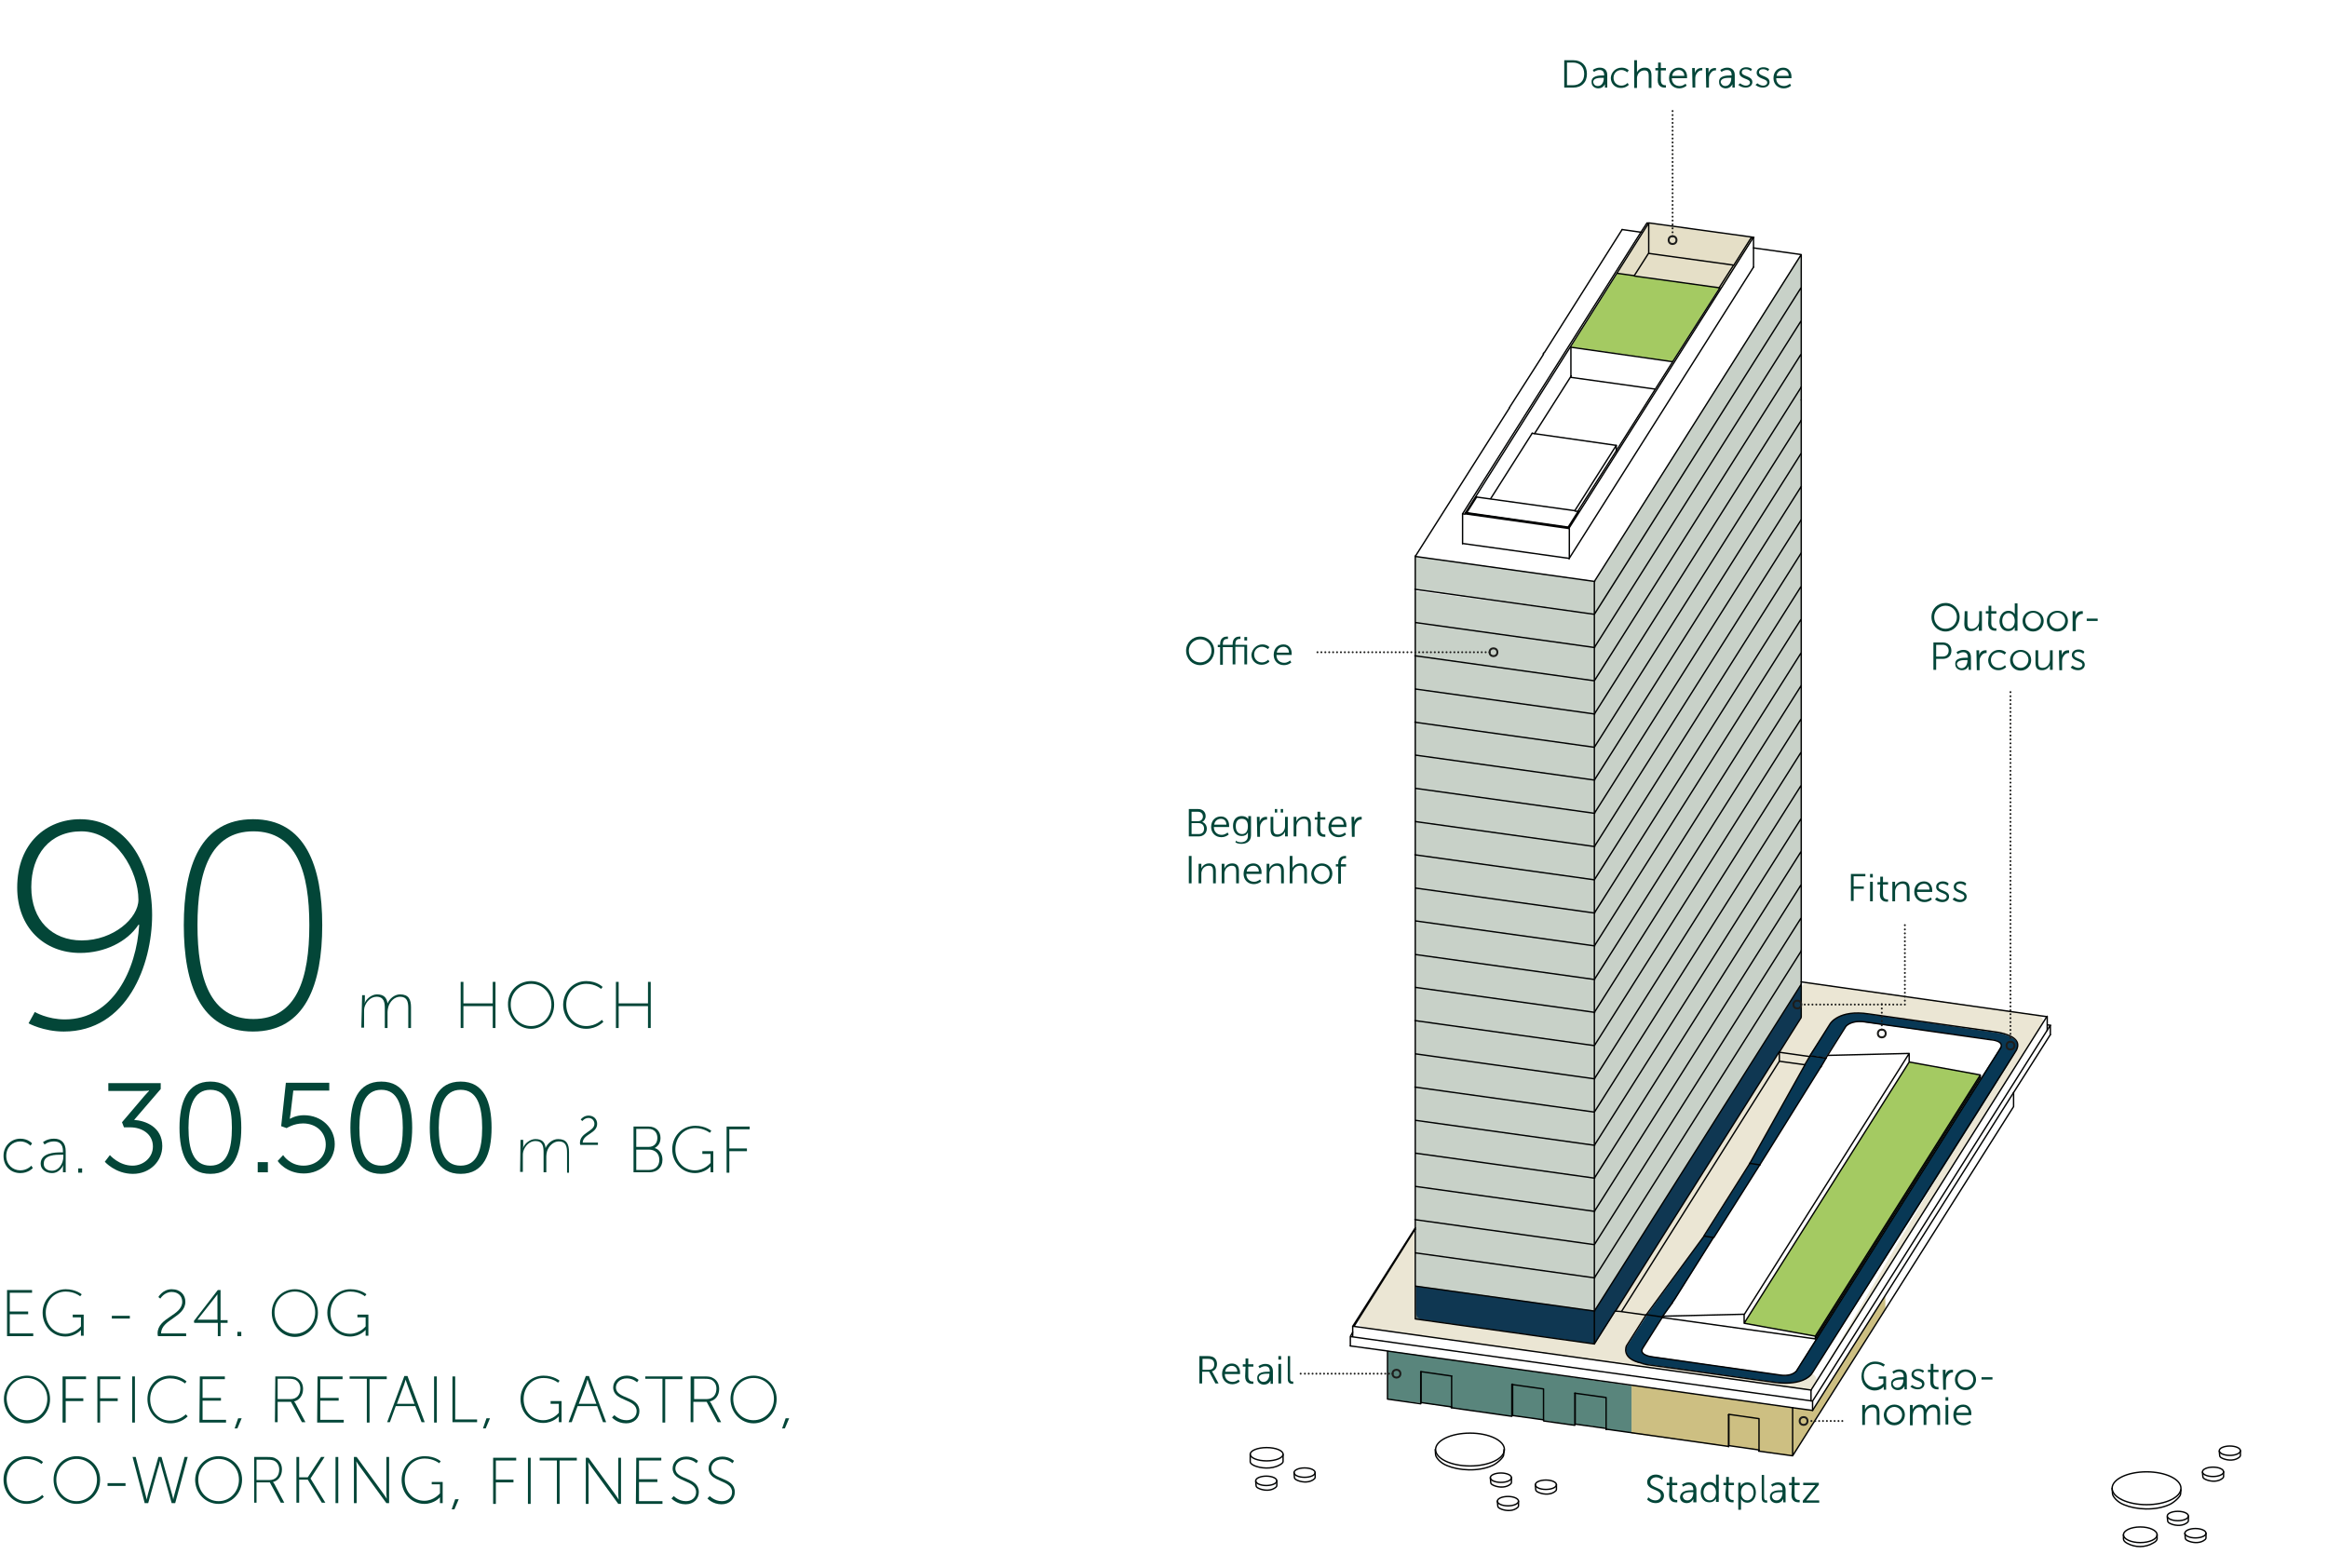 <?xml version="1.0" encoding="utf-8"?>
<!-- Generator: Adobe Illustrator 28.3.0, SVG Export Plug-In . SVG Version: 6.00 Build 0)  -->
<svg version="1.1" id="Ebene_3" xmlns="http://www.w3.org/2000/svg" xmlns:xlink="http://www.w3.org/1999/xlink" x="0px" y="0px"
	 viewBox="0 0 595.3 401.1" style="enable-background:new 0 0 595.3 401.1;" xml:space="preserve">
<style type="text/css">
	.st0{fill:#0F3752;}
	.st1{opacity:0.35;}
	.st2{fill:#C6B883;}
	.st3{opacity:0.6;}
	.st4{fill:#A4B3A4;}
	.st5{opacity:0.45;}
	.st6{fill:#C5B783;}
	.st7{fill:#083855;}
	.st8{opacity:0.65;}
	.st9{fill:#B29C3F;}
	.st10{opacity:0.66;}
	.st11{fill:#034638;}
	.st12{fill:#A4CA62;}
	.st13{fill:none;stroke:#010202;stroke-width:0.353;stroke-linecap:round;stroke-linejoin:round;stroke-miterlimit:10;}
	.st14{fill:none;stroke:#010202;stroke-width:0.353;stroke-linecap:round;stroke-miterlimit:10;}
	.st15{fill:none;stroke:#010202;stroke-width:0.353;stroke-miterlimit:10;}
	.st16{fill:none;}
	.st17{clip-path:url(#SVGID_00000093137802400024080090000017072549184732196239_);fill:#A3B2A3;}
	.st18{fill:none;stroke:#000000;stroke-width:0.353;stroke-miterlimit:10;}
	
		.st19{clip-path:url(#SVGID_00000134957437093715270540000013865197564132587648_);fill:none;stroke:#000000;stroke-width:0.342;stroke-miterlimit:10;}
	
		.st20{clip-path:url(#SVGID_00000016758402644481660630000011139442633736845472_);fill:none;stroke:#000000;stroke-width:0.342;stroke-miterlimit:10;}
	
		.st21{clip-path:url(#SVGID_00000174562078781820190720000008280837214953364380_);fill:none;stroke:#000000;stroke-width:0.342;stroke-miterlimit:10;}
	
		.st22{clip-path:url(#SVGID_00000041982261729602320050000000822627634974487221_);fill:none;stroke:#000000;stroke-width:0.342;stroke-miterlimit:10;}
	
		.st23{clip-path:url(#SVGID_00000183956035607946413860000008766304748529952446_);fill:none;stroke:#000000;stroke-width:0.342;stroke-miterlimit:10;}
	
		.st24{clip-path:url(#SVGID_00000028288207384646365380000018021168112977245115_);fill:none;stroke:#000000;stroke-width:0.342;stroke-miterlimit:10;}
	
		.st25{clip-path:url(#SVGID_00000104707672504310250420000004280050988641373840_);fill:none;stroke:#000000;stroke-width:0.342;stroke-miterlimit:10;}
	
		.st26{clip-path:url(#SVGID_00000083777063147405319840000016239032533076989117_);fill:none;stroke:#000000;stroke-width:0.342;stroke-miterlimit:10;}
	
		.st27{clip-path:url(#SVGID_00000019673412488726857330000001532064711063336844_);fill:none;stroke:#000000;stroke-width:0.342;stroke-miterlimit:10;}
	
		.st28{clip-path:url(#SVGID_00000070801683549128539990000015208694806269137050_);fill:none;stroke:#000000;stroke-width:0.342;stroke-miterlimit:10;}
	
		.st29{clip-path:url(#SVGID_00000022550274127652950790000009192503723527482765_);fill:none;stroke:#000000;stroke-width:0.342;stroke-miterlimit:10;}
	.st30{fill:none;stroke:#1D1D1B;stroke-width:0.5;stroke-linecap:round;stroke-linejoin:round;stroke-dasharray:0,1.004;}
	.st31{fill:none;stroke:#1D1D1B;stroke-width:0.5;stroke-linecap:round;stroke-linejoin:round;}
	.st32{fill:none;stroke:#1D1D1B;stroke-width:0.5;}
	.st33{fill:none;stroke:#1D1D1B;stroke-width:0.5;stroke-linecap:round;stroke-linejoin:round;stroke-dasharray:0,0.999;}
	.st34{fill:#024538;}
	.st35{fill:none;stroke:#1D1D1B;stroke-width:0.5;stroke-linecap:round;stroke-linejoin:round;stroke-dasharray:0,1;}
	.st36{fill:none;stroke:#1D1D1B;stroke-width:0.5;stroke-linecap:round;stroke-linejoin:round;stroke-dasharray:0,0.984;}
	.st37{fill:none;stroke:#1D1D1B;stroke-width:0.5;stroke-linecap:round;stroke-linejoin:round;stroke-dasharray:0,1.012;}
	.st38{fill:none;stroke:#1D1D1B;stroke-width:0.5;stroke-linecap:round;stroke-linejoin:round;stroke-dasharray:0,1.072;}
	.st39{fill:none;stroke:#1D1D1B;stroke-width:0.5;stroke-linecap:round;stroke-linejoin:round;stroke-dasharray:0,0.978;}
	.st40{fill:none;stroke:#1D1D1B;stroke-width:0.5;stroke-linecap:round;stroke-linejoin:round;stroke-dasharray:0,0.99;}
</style>
<g>
	<polygon class="st0" points="362,328.8 362,337.3 407.8,343.7 460.6,260.1 460.5,251.8 407.7,335.2 	"/>
	<g>
		<g>
			<g class="st1">
				<g>
					<g>
						<g>
							<path class="st2" d="M361.4,314.8l-13.7,22.4c-0.6,1,0,2.2,1.1,2.4l113.3,15.9c0.6,0.1,1.2-0.2,1.6-0.8l0.6-1
								c1-1.7-1.5-3.4-2.7-1.7l0,0c-0.3,0.5-0.9,0.7-1.5,0.7l-40.9-4.2c-0.2,0-0.4-0.1-0.6-0.2l-2.2-1.2c0,0-1.8-1.8-0.1-3.5
								l6.1-9.6c0,0,0-0.1,0.1-0.1l10.8-14.7l2.4-3.2c0,0,0-0.1,0.1-0.1l11.6-18.3c0,0,0,0,0-0.1l14.5-25.8l5.9-9.6
								c0.2-0.4,0.6-0.6,1-0.7l8.6-1.9c0.2,0,0.4,0,0.6,0l33.5,4.7c0,0,7.6,1.3,3.2,5.8c-4.4,4.6-51.4,85.5-51.4,85.5l58.9-93.5
								c0.6-1,0-2.2-1.1-2.4l-58.6-8.3c-0.9-0.1-1.8,0.6-1.8,1.5l-0.1,7c0,0.3-0.1,0.6-0.2,0.8l-51.9,82.2c-0.3,0.5-0.9,0.8-1.5,0.7
								l-43.5-6.1c-0.8-0.1-1.3-0.8-1.4-1.5l-0.1-22L361.4,314.8z"/>
						</g>
					</g>
				</g>
			</g>
		</g>
	</g>
	<g>
		<g class="st3">
			<g>
				<polygon class="st4" points="361.9,142.2 407.7,148.6 460.4,65.1 460.7,73.6 407.9,157.1 361.9,150.7 				"/>
			</g>
		</g>
		<g class="st5">
			<g>
				<polygon class="st6" points="413.6,69.8 421.6,57.1 448.3,60.8 440.4,73.6 				"/>
			</g>
		</g>
		<g>
			<path class="st7" d="M468.3,261.4c0,0,2.4-3.3,9.9-2l33.1,4.8c0,0,5.8,1.1,4.5,4.1S463.5,351,463.5,351s-0.6,2.9-8.2,2.7l0.3-2
				c0,0,2.7,0.6,4.1-1.8c0.1-0.2,0.5-0.6,0.6-1l51.1-80.9c0,0,1.2-1.3-1.2-2l-33.7-4.6c0,0-3.2-0.7-4.9,1.6l-4.8,7.5l-4.1-0.6
				L468.3,261.4z"/>
		</g>
		<g>
			<path class="st7" d="M462.9,270l4.1,0.6l-17,27.3l-11.7,18.5L427.9,333l-3.1,4.2l-4.9,7.9c0,0-0.2,1.5,2,1.7l34,4.9l-0.3,2
				l-35.9-5c0,0-4.4-0.8-3.9-4.1l5.4-8.4l14.6-20.1l11.3-17.9L462.9,270z"/>
		</g>
	</g>
	<g>
		<g>
			<g class="st8">
				<g>
					<g>
						<g>
							<g>
								<g>
									<g>
										<g>
											<g>
												<polygon class="st9" points="417.2,354.2 458.4,360 463.5,360.7 482.1,331.3 482.1,334.7 458.4,372.3 449.8,371.1 
													449.8,370.8 442.1,369.7 441.8,369.9 417.2,366.6 												"/>
											</g>
										</g>
									</g>
								</g>
							</g>
						</g>
					</g>
				</g>
			</g>
		</g>
		<g>
			<g class="st3">
				<g>
					<g>
						<polygon class="st4" points="361.9,151.1 407.4,157.1 460.5,73.7 460.6,251.9 407.7,335.3 362,329 						"/>
					</g>
				</g>
			</g>
		</g>
		<g>
			<g class="st10">
				<g>
					<g>
						<g>
							<g>
								<g>
									<g>
										<g>
											<g>
												<polyline class="st11" points="354.8,345.4 417.2,354.4 417.2,366.4 410.7,365.6 410.7,365.2 402.8,364.2 402.6,364.5 
													394.8,363.3 394.6,363.1 386.8,362 386.6,362.2 371.2,360 371.2,359.9 363.4,358.7 363.2,358.8 354.8,357.8 
													354.8,345.4 												"/>
											</g>
										</g>
									</g>
								</g>
							</g>
						</g>
					</g>
				</g>
			</g>
		</g>
	</g>
	<g>
		<polygon class="st12" points="413.6,69.9 439.6,73.6 427.7,92.4 401.7,88.7 		"/>
	</g>
	<g>
		<polygon class="st12" points="488.2,271.6 506.3,274.9 506.4,275.6 464.2,342.4 464.2,341.7 446,338.4 		"/>
	</g>
	<g>
		<path class="st13" d="M421,336.2l4.1,0.6 M425.1,336.7l2.6-3.6 M466.9,270.6l-4.1-0.6 M435.7,316.1l2.5,0.4 M435.9,315.9
			L421,336.2 M450,297.9l-2.6-0.4 M447.4,297.6l-11.7,18.5 M402.7,130.6l10.6-16.7 M391.8,110.8l-10.6,16.7 M413.3,113.9v1.5
			 M401.7,88.8l26,3.7 M427.8,92.4l12-18.8 M401.7,96.5l21.5,3 M345.3,341.8l118.2,16.5 M345.3,344.2v-2.4 M463.5,358.3v2.4
			 M523.6,262.1l0.8,0.1 M524.3,262.2v2.4 M345.3,341.8l0.6-1.1 M463.5,358.3l60.8-96.1 M414.7,335.3l40.3-63.9 M455,271.4l6.6,0.9
			 M455,269.1l7.8,1.1 M425.5,337H425 M413.1,335.3l41.8-66.2 M455,271.4V269 M488.2,269.4l-20.8,0.5 M506.4,274.9l-18.1-3.3
			 M488.2,271.6v-2.2 M446,336.1l-20.7,0.5 M446,338.4v-2.2 M464.2,341.7l-18.2-3.3 M488.2,269.4L446,336.2 M488.2,271.6L446,338.4
			 M506.4,274.9l-42.2,66.8 M488.2,269.4L488.2,269.4 M464.2,342.4v-0.7 M506.4,275.6v-0.7 M464.2,342.4l42.2-66.8 M345.9,339.2h0.3
			 M463.1,355.6v2.7 M345.9,339.2l16-25.2 M463.1,355.6l0.1-0.1 M346.2,339.2l0.1-0.1 M346.2,339.2l117,16.3 M460.6,251.1l62.8,8.9
			 M346.3,339.1l15.6-24.8 M463.1,355.5l60.3-95.5 M458.4,372.3l-8.7-1.2 M354.8,357.8v-12.2 M458.4,360v12.2 M514.9,279.4v3.5
			 M458.4,372.3l56.5-89.3 M442,361.8v8.2 M442,369.9l-31.2-4.4 M442.1,361.8v7.9 M449.8,370.8l-7.7-1.1 M442,369.9l0.1-0.2
			 M363.3,359v-8.2 M363.3,359l-8.5-1.2 M363.4,358.7v-7.9 M371.2,359.8l-7.7-1.1 M363.3,359l0.1-0.2 M386.6,354v8.2 M386.6,362.2
			l-15.5-2.2 M394.7,363.1l-7.9-1.1 M386.8,354v7.9 M386.6,362.2l0.1-0.2 M402.7,356.3v8.2 M402.7,364.5l-7.9-1.1 M410.7,365.3
			l-7.9-1.1 M402.8,356.3v7.9 M402.7,364.5l0.1-0.2 M361.9,278v-8.5 M407.7,275.9l52.9-83.6 M407.7,275.9v8.5 M407.7,284.4
			l52.9-83.6 M460.6,192.3v8.5 M361.9,269.5l45.9,6.4 M407.7,284.4l-45.9-6.4 M361.9,311.8v-8.5 M407.7,309.8l52.9-83.6
			 M407.7,309.8v8.5 M407.7,318.3l52.9-83.6 M460.6,226.2v8.5 M361.9,303.4l45.9,6.4 M407.7,318.3l-45.9-6.4 M361.9,261v-8.5
			 M407.7,258.9l52.9-83.6 M407.7,258.9v8.5 M407.7,267.4l52.9-83.6 M460.6,175.3v8.5 M361.9,252.5l45.9,6.4 M407.7,267.4l-45.9-6.4
			 M361.9,303.4v-8.5 M407.7,301.3l52.9-83.6 M407.7,301.3v8.5 M460.6,217.7v8.5 M361.9,294.9l45.9,6.4 M361.9,337.3l45.8,6.4
			 M361.9,294.9v-8.5 M407.7,292.9l52.9-83.6 M407.7,292.9v8.5 M460.6,209.2v8.5 M361.9,286.5l45.9,6.4 M361.9,337.3v-8.5
			 M407.7,335.3l52.9-83.6 M407.7,335.3v8.3 M460.6,251.6v8.4 M361.9,328.9l45.9,6.4 M361.9,328.9v-8.5 M407.7,326.8l52.9-83.6
			 M407.7,326.8v8.5 M361.9,320.4l45.9,6.4 M407.7,318.3v8.5 M460.6,234.7v8.5 M361.9,269.5V261 M407.7,267.4v8.5 M460.6,183.8v8.5
			 M361.9,286.5V278 M407.7,284.4v8.5 M460.6,200.7v8.5 M361.9,184.7v-8.5 M407.7,182.6L460.6,99 M407.7,182.6v8.5 M407.7,191.1
			l52.9-83.6 M361.9,176.2l45.9,6.4 M407.7,191.1l-45.9-6.4 M361.9,218.6v-8.5 M407.7,216.5l52.9-83.6 M407.7,216.5v8.5 M407.7,225
			l52.9-83.6"/>
	</g>
	<g>
		<path class="st14" d="M460.6,132.9v8.5 M361.9,210.1l45.9,6.4 M407.7,225l-45.9-6.4 M361.9,167.7v-8.5 M407.7,165.6L460.6,82
			 M407.7,165.6v8.5 M407.7,174.1l52.9-83.6 M460.6,82v8.5 M361.9,159.2l45.9,6.4 M407.7,174.1l-45.9-6.4 M361.9,150.7v-8.5
			 M407.7,148.7l52.9-83.6 M407.7,148.7v8.5 M407.7,157.1l52.9-83.6 M460.6,65.1v8.5 M361.9,142.3l45.9,6.4 M414.8,58.7l4.9,0.7
			 M448.4,63.4l12.2,1.7 M407.7,157.1l-45.9-6.4 M361.9,210.1v-8.5 M407.7,208l52.9-83.6 M407.7,208v8.4 M460.6,124.4v8.5
			 M361.9,201.6l45.9,6.4 M361.9,252.5V244 M407.7,250.5l52.9-83.6 M407.7,250.5v8.5 M460.6,166.8v8.5 M361.9,244.1l45.9,6.4
			 M361.9,201.6v-8.5 M407.7,199.5l52.9-83.6 M407.7,199.5v8.5 M361.9,193.1l45.9,6.4 M361.9,244.1v-8.5 M407.7,241.9l52.9-83.6
			 M407.7,241.9v8.5 M460.6,158.3v8.5 M361.9,235.5l45.9,6.4 M361.9,235.5V227 M407.7,233.5l52.9-83.6 M407.7,233.5v8.5
			 M460.6,149.9v8.5 M361.9,227.1l45.9,6.4 M361.9,227.1v-8.5 M407.7,225v8.5 M460.6,141.4v8.5 M361.9,176.2v-8.5 M407.7,174.1v8.5
			 M460.6,90.5V99 M361.9,193.1v-8.5 M407.7,191.1v8.5 M460.6,107.5v8.5 M361.9,159.2v-8.5 M407.7,157.1v8.5 M460.6,73.6v8.5
			 M401.3,135.2l-0.5-0.1 M448.4,68.3l-47.2,74.6 M401.3,142.8l-27.2-3.8 M401.3,135.2v7.7 M374,131.4v7.7 M421.2,57l0.4,0.1
			 M448.3,60.8l-47.1,74.3 M400.8,135.1l-26.2-3.7 M447.8,60.8l0.5,0.1 M374.6,131.5l0.1-0.2 M421.6,57l26.9,3.7 M374.6,131.5
			l-0.5-0.1 M401,134.8l-0.1,0.2 M374.7,131.2L421.6,57 M392.4,110.9l9.4-14.8 M417.9,70.5l3.7-5.8 M421.6,64.8l21.7,3 M421.6,57
			v7.7 M374.9,131.2l26,3.7 M377.6,127.1l-2.6,4.1 M401,134.8l2.6-4.1 M374.9,131.2L374.9,131.2"/>
	</g>
	<g>
		<path class="st15" d="M419.9,348.7l1.3,0.3 M466.9,270.6l5.1-8.1c0,0,1.2-1.6,4.6-1.2l32.4,4.6c0,0,3.8,0.2,2.5,2.3 M459.5,350.5
			c-1.5,1.8-4.6,1.1-4.6,1.1l-32.4-4.6c0,0-3.4-0.4-2.5-2.1 M421.2,349l32.4,4.5c0,0,7.5,1.3,9.9-2.5l52.1-82.4
			c0.1-0.2,0.7-1.3,0.1-2.3c-1.1-1.9-5.4-2.4-5.4-2.4l-32.4-4.6c-7.7-1.2-9.9,2.5-9.9,2.5l-5.1,8.1"/>
	</g>
	<g>
		<g>
			<path class="st13" d="M461.5,272.4l-14.1,25.2 M413.3,113.9l-20.9-3 M392.4,110.9l-0.6-0.1 M439.7,73.6l-21.7-3 M417.9,70.5
				l-4.3-0.6 M401.7,88.8v7.4 M401.7,96.1v0.4 M463.5,360.7l-5.1-0.7 M463.5,360.7l51.4-81.3 M514.9,279.4l9.4-14.8 M420.9,336.3
				l-6.5-0.9 M414.5,335.4l-1.4-0.1 M345.9,341.7v-0.8 M345.9,340.8v-1.6 M523.5,259.9v3.6 M449.8,362.8l-7.7-1.1 M442.1,361.8H442
				 M449.8,362.8v7.9 M449.8,370.8v0.3 M371.2,351.9v7.9 M371.2,359.8v0.2"/>
		</g>
		<g>
			<path class="st13" d="M371.2,351.9l-7.7-1.1 M363.4,350.8h-0.1 M394.7,363.3V363 M394.7,363.1v-7.9 M394.7,355.2l-7.9-1.1
				 M386.8,354h-0.1 M410.7,365.6v-0.3 M410.7,365.3v-7.9 M410.7,357.4l-7.9-1.1 M402.8,356.3h-0.1 M407.7,343.7l5.3-8.4
				 M460.6,243.1v7.9 M361.9,320.4v-6 M460.6,102.3v5.2 M361.9,142.3l24.1-38 M460.6,116v1.5 M460.6,117.5v7 M374,131.4l45.6-72
				 M419.6,59.4l1.5-2.3 M448.4,60.8v2.5 M448.4,63.4v4.9 M401,134.8L401,134.8 M401,134.8l-26-3.7 M374.9,131.2l-0.2-0.1
				 M403.6,130.8l-0.8-0.1 M420,344.9l5-7.9 M425,336.9l0.1-0.1 M421,336.2l-0.1,0.1 M420.9,336.3l-5,7.9c0,0-1.5,3.3,3.9,4.4"/>
		</g>
		<g>
			<path class="st13" d="M462.9,270l-0.1,0.1 M462.8,270.1l-1.3,2.2 M465.6,272.9l1.3-2.2 M466.9,270.7l0.1-0.1 M458.4,360
				l-103.7-14.5 M354.8,345.5l-9.5-1.3 M438.2,316.4l-10,15.9l-0.6,0.8 M455,269.1l5.6-8.9 M460.6,251.1v0.1 M460.6,251.2v0.4
				 M361.9,314.4V314 M361.9,314v-2 M460.6,99v2.8 M460.6,101.8v0.5 M386,104.2l8.7-13.6"/>
		</g>
		<g>
			<path class="st13" d="M402.7,130.6l-21.6-3 M381.1,127.6l-3.6-0.5 M450,297.9l-11.7,18.5 M394.6,90.5l0.3-0.4 M394.9,90.2
				l19.9-31.5 M413.3,115.3l-9.8,15.4"/>
		</g>
		<g>
			<path class="st13" d="M465.7,272.7L450,297.9 M427.8,92.4l-4.5,7.1 M423.3,99.5l-10,15.8 M447.8,60.8l-4.5,7.1 M443.3,67.8
				l-3.7,5.8"/>
		</g>
	</g>
	<g>
		<path class="st13" d="M511.6,268l-52.1,82.4 M425.5,337l38.7,5.4"/>
	</g>
	<line class="st16" x1="361.9" y1="328.8" x2="361.9" y2="329.3"/>
</g>
<g>
	<path class="st11" d="M1.8,329.9h6.4v0.7H2.5v4.8h4.7v0.7H2.5v4.9h6v0.7H1.8V329.9z"/>
	<path class="st11" d="M16.8,329.7c2.6,0,4.1,1.3,4.1,1.3l-0.4,0.5c0,0-1.4-1.2-3.7-1.2c-3,0-5.1,2.4-5.1,5.4c0,3.1,2.1,5.4,5,5.4
		c2.5,0,4-1.9,4-1.9v-2.3h-2.1v-0.7h2.8v5.4h-0.7v-1c0-0.2,0-0.5,0-0.5l0,0c0,0-1.4,1.7-4,1.7c-3.3,0-5.8-2.7-5.8-6.1
		C10.9,332.4,13.5,329.7,16.8,329.7z"/>
	<path class="st11" d="M28.6,336.5h4.6v0.7h-4.6V336.5z"/>
	<path class="st11" d="M40.3,341c0-4.1,6.3-4.5,6.3-8.1c0-1.4-1-2.5-2.7-2.5c-1.9,0-2.9,1.7-2.9,1.7l-0.5-0.4c0,0,1.1-2,3.4-2
		c2.3,0,3.5,1.5,3.5,3.2c0,4-6.2,4.5-6.2,8.1h6.4v0.7h-7.2C40.3,341.4,40.3,341.2,40.3,341z"/>
	<path class="st11" d="M49.6,337.8l6.1-7.9h0.7v7.7h1.8v0.7h-1.8v3.4h-0.7v-3.4h-6C49.6,338.3,49.6,337.8,49.6,337.8z M55.6,337.6
		v-5.5c0-0.5,0-1.1,0-1.1l0,0c0,0-0.3,0.4-0.6,0.8l-4.5,5.7l0,0h5.1V337.6z"/>
	<path class="st11" d="M60.7,340.6h1v1.1h-1V340.6z"/>
	<path class="st11" d="M75.4,329.7c3.3,0,5.9,2.6,5.9,6c0,3.5-2.7,6.2-5.9,6.2s-5.9-2.7-5.9-6.2C69.5,332.3,72.2,329.7,75.4,329.7z
		 M75.4,341.1c2.9,0,5.2-2.4,5.2-5.5c0-3-2.3-5.3-5.2-5.3s-5.2,2.3-5.2,5.3C70.2,338.8,72.6,341.1,75.4,341.1z"/>
	<path class="st11" d="M89.6,329.7c2.7,0,4.1,1.3,4.1,1.3l-0.4,0.5c0,0-1.4-1.2-3.7-1.2c-3,0-5.1,2.4-5.1,5.4c0,3.1,2.1,5.4,5,5.4
		c2.5,0,4-1.9,4-1.9v-2.3h-2.1v-0.7h2.8v5.4h-0.7v-1c0-0.2,0-0.5,0-0.5l0,0c0,0-1.4,1.7-4,1.7c-3.3,0-5.8-2.7-5.8-6.1
		C83.7,332.4,86.3,329.7,89.6,329.7z"/>
</g>
<g>
	<path class="st11" d="M6.9,351.8c3.3,0,5.9,2.6,5.9,6c0,3.5-2.7,6.2-5.9,6.2S1,361.2,1,357.8C1,354.4,3.7,351.8,6.9,351.8z
		 M6.9,363.2c2.9,0,5.2-2.4,5.2-5.5c0-3-2.3-5.3-5.2-5.3s-5.2,2.3-5.2,5.3C1.8,360.9,4.1,363.2,6.9,363.2z"/>
	<path class="st11" d="M16,352h6v0.7h-5.2v4.9h4.5v0.7h-4.5v5.5H16V352z"/>
	<path class="st11" d="M24.9,352h5.9v0.7h-5.2v4.9h4.5v0.7h-4.5v5.5h-0.7C24.9,363.8,24.9,352,24.9,352z"/>
	<path class="st11" d="M33.8,352h0.7v11.8h-0.7V352z"/>
	<path class="st11" d="M43.5,351.8c2.8,0,4.2,1.5,4.2,1.5l-0.4,0.5c0,0-1.4-1.3-3.8-1.3c-2.9,0-5.1,2.3-5.1,5.3
		c0,3.1,2.2,5.5,5.1,5.5c2.5,0,4-1.6,4-1.6l0.5,0.5c0,0-1.6,1.8-4.4,1.8c-3.4,0-5.9-2.8-5.9-6.2S40.2,351.8,43.5,351.8z"/>
	<path class="st11" d="M51.1,352h6.4v0.7h-5.7v4.8h4.7v0.7h-4.7v4.9h6v0.7H51L51.1,352L51.1,352z"/>
	<path class="st11" d="M60.9,362.7h0.9l-1.1,2.6H60L60.9,362.7z"/>
	<path class="st11" d="M70.4,352h3.4c1.1,0,1.7,0.1,2.1,0.4c1,0.5,1.6,1.5,1.6,2.8c0,1.7-1,2.9-2.3,3.2l0,0c0,0,0.1,0.1,0.3,0.4
		l2.6,4.9h-0.9l-2.8-5.2H71v5.2h-0.7L70.4,352L70.4,352z M74.3,357.8c1.6,0,2.5-1.1,2.5-2.7c0-1-0.5-1.9-1.4-2.3
		c-0.3-0.1-0.7-0.2-1.7-0.2H71v5.2H74.3L74.3,357.8z"/>
	<path class="st11" d="M81.2,352h6.4v0.7h-5.7v4.8h4.7v0.7h-4.7v4.9h6v0.7h-6.8L81.2,352L81.2,352z"/>
	<path class="st11" d="M93.8,352.6h-4.4V352h9.5v0.7h-4.4v11.1h-0.7V352.6L93.8,352.6z"/>
	<path class="st11" d="M106.2,359.6h-5l-1.5,4.1H99l4.4-11.8h0.8l4.4,11.8h-0.8L106.2,359.6z M103.7,352.8c0,0-0.2,0.9-0.4,1.4
		l-1.8,4.8h4.5l-1.8-4.8C104,353.7,103.7,352.8,103.7,352.8L103.7,352.8z"/>
	<path class="st11" d="M111,352h0.7v11.8H111V352z"/>
	<path class="st11" d="M115.7,352h0.7v11h5.6v0.7h-6.3C115.7,363.7,115.7,352,115.7,352z"/>
	<path class="st11" d="M124.4,362.7h0.9l-1.1,2.6h-0.7L124.4,362.7z"/>
	<path class="st11" d="M139,351.8c2.6,0,4.1,1.3,4.1,1.3l-0.4,0.5c0,0-1.4-1.2-3.7-1.2c-3,0-5.1,2.4-5.1,5.4c0,3.1,2.1,5.4,5,5.4
		c2.5,0,4-1.9,4-1.9V359h-2.1v-0.7h2.8v5.4h-0.7v-1c0-0.2,0-0.5,0-0.5l0,0c0,0-1.4,1.7-4,1.7c-3.3,0-5.8-2.7-5.8-6.1
		S135.7,351.8,139,351.8z"/>
	<path class="st11" d="M152.7,359.6h-5l-1.5,4.1h-0.8l4.4-11.8h0.8l4.4,11.8h-0.8L152.7,359.6z M150.2,352.8c0,0-0.2,0.9-0.4,1.4
		L148,359h4.5l-1.8-4.8C150.5,353.7,150.3,352.8,150.2,352.8L150.2,352.8z"/>
	<path class="st11" d="M157.1,361.9c0,0,1.2,1.3,3.1,1.3c1.5,0,2.6-0.9,2.6-2.3c0-3.3-6-2.4-6-6.1c0-1.6,1.4-3,3.5-3
		c1.9,0,3,1.1,3,1.1l-0.4,0.6c0,0-1-1-2.6-1c-1.8,0-2.8,1.2-2.8,2.3c0,3.1,6,2.1,6,6.1c0,1.7-1.3,3.1-3.4,3.1
		c-2.3,0-3.6-1.5-3.6-1.5L157.1,361.9z"/>
	<path class="st11" d="M169.4,352.6H165V352h9.5v0.7h-4.4v11.1h-0.7L169.4,352.6L169.4,352.6z"/>
	<path class="st11" d="M176.8,352h3.4c1.1,0,1.6,0.1,2.1,0.4c1,0.5,1.6,1.5,1.6,2.8c0,1.7-1,2.9-2.4,3.2l0,0c0,0,0.1,0.1,0.3,0.4
		l2.6,4.9h-0.9l-2.8-5.2h-3.4v5.2h-0.7V352H176.8z M180.7,357.8c1.6,0,2.5-1.1,2.5-2.7c0-1-0.5-1.9-1.4-2.3
		c-0.3-0.1-0.7-0.2-1.6-0.2h-2.7v5.2H180.7L180.7,357.8z"/>
	<path class="st11" d="M192.7,351.8c3.3,0,5.9,2.6,5.9,6c0,3.5-2.7,6.2-5.9,6.2s-5.9-2.7-5.9-6.2
		C186.8,354.4,189.4,351.8,192.7,351.8z M192.7,363.2c2.9,0,5.2-2.4,5.2-5.5c0-3-2.3-5.3-5.2-5.3s-5.2,2.3-5.2,5.3
		C187.5,360.9,189.8,363.2,192.7,363.2z"/>
	<path class="st11" d="M200.9,362.7h0.9l-1.1,2.6H200L200.9,362.7z"/>
</g>
<g>
	<path class="st11" d="M6.8,372.4c2.8,0,4.2,1.5,4.2,1.5l-0.4,0.5c0,0-1.4-1.3-3.8-1.3c-2.9,0-5.1,2.3-5.1,5.3
		c0,3.1,2.2,5.5,5.1,5.5c2.5,0,4-1.6,4-1.6l0.4,0.5c0,0-1.6,1.8-4.4,1.8c-3.4,0-5.9-2.8-5.9-6.2S3.5,372.4,6.8,372.4z"/>
	<path class="st11" d="M19.6,372.4c3.3,0,6,2.6,6,6c0,3.5-2.7,6.2-6,6.2s-5.9-2.7-5.9-6.2C13.7,375,16.3,372.4,19.6,372.4z
		 M19.6,383.9c2.9,0,5.2-2.4,5.2-5.5c0-3-2.3-5.3-5.2-5.3s-5.2,2.3-5.2,5.3C14.4,381.5,16.7,383.9,19.6,383.9z"/>
	<path class="st11" d="M27.5,379.3h4.6v0.7h-4.6C27.5,380,27.5,379.3,27.5,379.3z"/>
	<path class="st11" d="M40.9,373.6c0,0-0.2,1.1-0.5,1.9l-2.5,8.9H37l-3.1-11.8h0.8l2.5,9.6c0.2,0.6,0.3,1.3,0.3,1.3l0,0
		c0,0,0.2-0.7,0.3-1.3l2.7-9.6h0.8l2.7,9.6c0.2,0.6,0.3,1.3,0.3,1.3l0,0c0,0,0.1-0.7,0.3-1.3l2.6-9.6H48l-3.2,11.8h-0.9l-2.5-8.9
		C41.2,374.7,40.9,373.6,40.9,373.6L40.9,373.6L40.9,373.6z"/>
	<path class="st11" d="M55.9,372.4c3.3,0,6,2.6,6,6c0,3.5-2.7,6.2-6,6.2s-6-2.7-6-6.2C50,375,52.6,372.4,55.9,372.4z M55.9,383.9
		c2.9,0,5.2-2.4,5.2-5.5c0-3-2.3-5.3-5.2-5.3s-5.2,2.3-5.2,5.3C50.7,381.5,53,383.9,55.9,383.9z"/>
	<path class="st11" d="M65,372.6h3.4c1.1,0,1.7,0.1,2.1,0.4c1,0.5,1.6,1.5,1.6,2.8c0,1.7-1,2.9-2.3,3.2l0,0c0,0,0.1,0.1,0.3,0.4
		l2.6,4.9h-0.9l-2.8-5.2h-3.4v5.2H65V372.6z M68.9,378.5c1.6,0,2.5-1.1,2.5-2.7c0-1-0.5-1.9-1.4-2.3c-0.3-0.1-0.7-0.2-1.7-0.2h-2.7
		v5.2H68.9L68.9,378.5z"/>
	<path class="st11" d="M75.8,372.6h0.7v5.2h2.2l3.4-5.2H83l-3.6,5.5l0,0l3.8,6.2h-0.9l-3.6-5.9h-2.2v5.9h-0.7
		C75.8,384.3,75.8,372.6,75.8,372.6z"/>
	<path class="st11" d="M85.8,372.6h0.7v11.8h-0.7V372.6z"/>
	<path class="st11" d="M90.5,372.6h0.7l6.7,9.2c0.4,0.5,1,1.5,1,1.5l0,0c0,0-0.1-0.9-0.1-1.5v-9.2h0.7v11.8h-0.7l-6.7-9.2
		c-0.4-0.5-1-1.5-1-1.5l0,0c0,0,0.1,0.9,0.1,1.5v9.2h-0.7V372.6z"/>
	<path class="st11" d="M108.6,372.4c2.7,0,4.1,1.3,4.1,1.3l-0.4,0.5c0,0-1.4-1.2-3.7-1.2c-3,0-5.1,2.4-5.1,5.4c0,3.1,2.1,5.4,5,5.4
		c2.5,0,4-1.9,4-1.9v-2.3h-2.1V379h2.8v5.4h-0.7v-1c0-0.2,0-0.5,0-0.5l0,0c0,0-1.4,1.7-4,1.7c-3.3,0-5.8-2.7-5.8-6.1
		C102.7,375.1,105.2,372.4,108.6,372.4z"/>
	<path class="st11" d="M116.4,383.4h0.9l-1.1,2.6h-0.7L116.4,383.4z"/>
	<path class="st11" d="M126.1,372.8h5.9v0.7h-5.2v4.9h4.5v0.7h-4.5v5.5h-0.7L126.1,372.8L126.1,372.8z"/>
	<path class="st11" d="M135,372.8h0.7v11.8H135V372.8z"/>
	<path class="st11" d="M142.4,373.5H138v-0.7h9.5v0.7h-4.4v11.1h-0.7L142.4,373.5L142.4,373.5z"/>
	<path class="st11" d="M149.8,372.8h0.7l6.7,9.2c0.4,0.5,1,1.5,1,1.5l0,0c0,0-0.1-0.9-0.1-1.5v-9.2h0.7v11.8h-0.7l-6.7-9.2
		c-0.4-0.5-1-1.5-1-1.5l0,0c0,0,0.1,0.9,0.1,1.5v9.2h-0.7V372.8z"/>
	<path class="st11" d="M162.7,372.8h6.4v0.7h-5.7v4.8h4.7v0.7h-4.7v4.9h6v0.7h-6.8L162.7,372.8L162.7,372.8z"/>
	<path class="st11" d="M172.3,382.6c0,0,1.2,1.3,3.1,1.3c1.5,0,2.6-0.9,2.6-2.3c0-3.3-6-2.4-6-6.1c0-1.6,1.4-3,3.5-3
		c1.9,0,3,1.1,3,1.1l-0.4,0.6c0,0-1-1-2.6-1c-1.8,0-2.8,1.2-2.8,2.3c0,3.1,6,2.1,6,6.1c0,1.7-1.3,3.1-3.4,3.1
		c-2.3,0-3.6-1.5-3.6-1.5L172.3,382.6z"/>
	<path class="st11" d="M181.5,382.6c0,0,1.2,1.3,3.1,1.3c1.5,0,2.6-0.9,2.6-2.3c0-3.3-6-2.4-6-6.1c0-1.6,1.4-3,3.5-3
		c1.9,0,3,1.1,3,1.1l-0.4,0.6c0,0-1-1-2.6-1c-1.8,0-2.8,1.2-2.8,2.3c0,3.1,6,2.1,6,6.1c0,1.7-1.3,3.1-3.4,3.1
		c-2.3,0-3.6-1.5-3.6-1.5L181.5,382.6z"/>
</g>
<g>
	<g>
		<g>
			<g class="st3">
				<g>
					<g>
						<g>
							<g>
								<g>
									<defs>
										<line id="SVGID_1_" x1="561.4" y1="367.5" x2="561.4" y2="388.2"/>
									</defs>
									<clipPath id="SVGID_00000129179840231711918310000015212258671921552262_">
										<use xlink:href="#SVGID_1_"  style="overflow:visible;"/>
									</clipPath>
									<polyline style="clip-path:url(#SVGID_00000129179840231711918310000015212258671921552262_);fill:#A3B2A3;" points="
										598.6,376.2 598.7,383.8 586,381.6 586.2,374.2 571.2,372.2 571.2,380.1 562.7,378.7 562.4,368.5 									"/>
								</g>
							</g>
						</g>
					</g>
				</g>
			</g>
		</g>
		<path class="st18" d="M488,269.1L488,269.1"/>
		<path class="st18" d="M515.4,268.4"/>
		<g>
			<g>
				<g>
					<g>
						<g>
							<defs>
								<line id="SVGID_00000087381036434459798900000006832102744266350999_" x1="585.8" y1="314.2" x2="584" y2="324.3"/>
							</defs>
							<clipPath id="SVGID_00000170244337850591007910000010032674984816470454_">
								<use xlink:href="#SVGID_00000087381036434459798900000006832102744266350999_"  style="overflow:visible;"/>
							</clipPath>
							
								<path style="clip-path:url(#SVGID_00000170244337850591007910000010032674984816470454_);fill:none;stroke:#000000;stroke-width:0.342;stroke-miterlimit:10;" d="
								M458.1,427.2l0.2-0.7 M458.4,427.9l-0.2-0.7 M459,428.6l-0.6-0.7 M460,429.2l-1-0.6 M461.2,429.6l-1.2-0.4 M462.7,429.9
								l-1.5-0.3 M464.2,430l-1.5-0.1 M465.8,429.9l-1.5,0.1 M458.1,427.8v-0.6 M470.1,427.7v-0.6 M476.6,425.9l-0.4,0.1 M476.1,426
								h-0.5 M475.7,426h-0.5 M475.2,426l-0.4-0.1 M474.7,425.9l-0.4-0.1 M474.4,425.8l-0.3-0.2 M474.1,425.6l-0.2-0.2 M473.9,425.4
								l-0.1-0.2 M477.5,425.1v0.2 M477.4,425.3l-0.2,0.2 M477.2,425.5l-0.3,0.2 M476.9,425.7l-0.4,0.1 M476.6,425l-0.4,0.1
								 M476.9,424.8l-0.4,0.1 M477.2,424.6l-0.3,0.2 M477.4,424.4l-0.2,0.2 M477.5,424.2v0.2 M477.4,424l0.1,0.2 M477.2,423.8
								l0.2,0.2 M476.9,423.6l0.3,0.2 M476.5,423.5l0.4,0.1 M476.1,423.4l0.4,0.1 M475.6,423.3h0.5 M475.1,423.4h0.5 M474.7,423.5
								l0.4-0.1 M474.3,423.6l0.4-0.1 M474,423.8l0.3-0.2 M473.9,424l0.2-0.2 M473.8,424.2l0.1-0.2 M473.9,424.5l-0.1-0.2
								 M474.1,424.7l-0.2-0.2 M474.4,424.9l-0.3-0.2 M474.7,425l-0.4-0.1 M475.2,425.1l-0.4-0.1 M475.6,425.1h-0.5 M476.1,425.1
								h-0.5 M473.8,425.1v-0.9 M477.5,425.1v-0.9 M479.4,422.2l-0.4,0.1 M479,422.3h-0.5 M478.5,422.3H478 M478,422.3l-0.4-0.1
								 M477.6,422.2l-0.4-0.1 M477.2,422.1l-0.3-0.2 M476.9,421.9l-0.2-0.2 M476.7,421.7l-0.1-0.2 M480.3,421.4l-0.1,0.2
								 M480.3,421.6l-0.2,0.2 M480.1,421.9l-0.3,0.2 M479.8,422l-0.4,0.1 M479.4,421.3l-0.4,0.1 M479.8,421.1l-0.4,0.1 M480.1,421
								l-0.3,0.2 M480.3,420.7l-0.2,0.2 M480.3,420.5v0.2 M480.2,420.3l0.1,0.2 M480.1,420.1l0.2,0.2 M479.8,419.9l0.3,0.2
								 M479.4,419.8l0.4,0.1 M478.9,419.7l0.4,0.1 M478.5,419.6h0.5 M478,419.7h0.5 M477.5,419.8l0.4-0.1 M477.2,419.9l0.4-0.1
								 M476.9,420.1l0.3-0.2 M476.7,420.3l0.2-0.2 M476.7,420.5v-0.2 M476.7,420.8l-0.1-0.2 M476.9,421l-0.2-0.2 M477.2,421.2
								l-0.3-0.2 M477.6,421.3l-0.4-0.1 M478,421.4l-0.4-0.1 M478.5,421.4H478 M479,421.4h-0.5 M476.7,421.5v-0.9 M480.3,421.4v-0.9
								 M485.2,425.3l-0.4,0.1 M484.8,425.4h-0.5 M484.3,425.4h-0.5 M483.8,425.4l-0.4-0.1 M483.4,425.3l-0.4-0.1 M483,425.2
								l-0.3-0.2 M482.7,425l-0.2-0.2 M482.5,424.8l-0.1-0.2 M486.1,424.5l-0.1,0.2 M486,424.8l-0.2,0.2 M485.9,425l-0.3,0.2
								 M485.6,425.1l-0.4,0.1 M485.2,424.4l-0.4,0.1 M485.6,424.2l-0.4,0.1 M485.9,424l-0.3,0.2 M486,423.8l-0.2,0.2 M486.1,423.6
								v0.2 M486,423.4l0.1,0.2 M485.8,423.2l0.2,0.2 M485.5,423l0.3,0.2 M485.1,422.9l0.4,0.1 M484.7,422.8l0.4,0.1 M484.2,422.8
								h0.5 M483.8,422.8h0.5 M483.3,422.9l0.4-0.1 M482.9,423l0.4-0.1 M482.7,423.2l0.3-0.2 M482.5,423.4l0.2-0.2 M482.4,423.6
								v-0.2 M482.5,423.9l-0.1-0.2 M482.7,424.1l-0.2-0.2 M483,424.3l-0.3-0.2 M483.4,424.4l-0.4-0.1 M483.8,424.5l-0.4-0.1
								 M484.3,424.5h-0.5 M484.8,424.5h-0.5 M482.4,424.6v-0.9 M486.1,424.5v-0.9 M450.9,413.2l29.6-46.9 M450.9,413.2v0.2
								 M700.8,346v0.2 M480.6,417.3v-9.6 M534.3,424.8v-7.5 M548.7,426.2l-14-2 M534.7,424.2v-6.9 M534.3,424.8l0.4-0.6
								 M561.3,427.9V421 M560.9,428.5V421 M575.2,429.9l-14-2 M560.9,428.5l-12.2-1.7 M560.9,428.5l0.4-0.6 M543.5,355l39.1-61.8
								 M548,355.6l34.6-54.7 M480.6,368.7v7.8 M531.1,371.8l46.7,6.5 M531.1,371.8l0.1-0.1 M531.1,374.5l46.7,6.5 M531.1,371.8v2.7
								 M541.8,354.9l40.8,5.7 M541.8,354.9l0.1-0.1 M541.8,357.6l38.9,5.4 M541.8,354.9v2.7 M530.4,367.8l52.2-82.5 M530.4,375.6
								l0.7-1.1 M532.8,371.9l9-14.3 M530.4,375.6l-49.8-7 M530.4,375.6v-7.8 M530.4,367.8l-49.8-7 M581.7,307.3l0.1-0.1
								 M570.8,324.6l0.1-0.1 M570.8,324.6v2.7"/>
						</g>
					</g>
				</g>
			</g>
			<g>
				<g>
					<g>
						<g>
							<defs>
								<line id="SVGID_00000131326578297320626820000002423618572120795568_" x1="585.8" y1="314.2" x2="584" y2="324.3"/>
							</defs>
							<clipPath id="SVGID_00000155111879281631758230000013683378495404501634_">
								<use xlink:href="#SVGID_00000131326578297320626820000002423618572120795568_"  style="overflow:visible;"/>
							</clipPath>
							
								<path style="clip-path:url(#SVGID_00000155111879281631758230000013683378495404501634_);fill:none;stroke:#000000;stroke-width:0.342;stroke-miterlimit:10;" d="
								M581.7,307.3v2.7 M581.7,310l-9.3,14.7 M561.6,357.5l8.5-13.4 M566.1,358.1l4-6.3 M570.1,344.1v7.8 M593.2,347.3l-23.1-3.2
								 M570.1,351.9l17.5,2.5 M480.6,399.9v7.8 M557,356.9l13-20.6 M570.1,336.3v7.8 M598.8,340.3l-28.7-4 M480.6,392.1v7.8
								 M480.6,376.5v7.8 M552.5,356.2l17.6-27.8 M570.1,328.5v7.8 M480.6,384.3v7.8 M530.4,360l52.2-82.5 M532.7,270.6l49.8,7
								 M496.6,327.7v6.7 M496.6,327.7l9,1.3 M532.7,270.6l-36.1,57.1 M480.6,353.1l12.1-19.2 M480.6,353.1v7.8 M530.4,367.8V360
								 M530.4,360l-49.8-7 M501.1,336.1v9.3 M525.8,339.5v9.3 M525.8,348.8l-24.6-3.4 M565.8,276.2v9.3 M565.8,285.5l-40,63.3
								 M501.1,336.1l24.6,3.4 M525.8,339.5l40-63.3 M565.8,276.2l-24.6-3.4 M596.8,348.5v10.2 M572.6,368.6l-0.3-0.2 M573,368.8
								l-0.4-0.1 M573.4,368.9l-0.4-0.1 M573.9,368.9h-0.5 M574.3,368.9h-0.5 M574.8,368.8l-0.4,0.1 M575.2,368.6l-0.4,0.1
								 M575.5,368.4l-0.3,0.2 M575.6,368.2l-0.2,0.2 M575.7,368l-0.1,0.2 M575.6,367.8l0.1,0.2 M575.4,367.6l0.2,0.2 M575.1,367.4
								l0.3,0.2 M574.8,367.3l0.4,0.1 M574.3,367.2l0.4,0.1 M573.8,367.2h0.5 M573.4,367.2h0.5 M572.9,367.3l0.4-0.1 M572.5,367.4
								l0.4-0.1 M572.3,367.6l0.3-0.2 M572.1,367.8l0.2-0.2 M572,368l0.1-0.2 M572.1,368.3L572,368 M572.3,368.5l-0.2-0.2
								 M572,368.9V368 M575.7,368.9V368 M577.5,371l0.2-0.3 M577.5,371.4l0.1-0.4 M577.6,371.7l-0.1-0.4 M577.8,372l-0.2-0.2
								 M577.5,372.1v-0.7 M597.4,319.3l-0.4,0.1 M597,319.4l-0.4,0.1 M596.6,319.5h-0.5 M596.1,319.5h-0.5 M595.7,319.5l-0.4-0.1
								 M595.2,319.4l-0.4-0.1 M594.8,319.3l-0.3-0.2 M594.5,319.1l-0.2-0.2 M594.3,318.9l-0.1-0.2 M597,317l0.4,0.1 M596.5,316.9
								l0.4,0.1 M596.1,316.9h0.5 M595.6,316.9h0.5 M595.2,317l0.4-0.1 M594.8,317.1l0.4-0.1 M594.5,317.3l0.3-0.2 M594.3,317.5
								l0.2-0.2 M594.3,317.7l0.1-0.2 M594.3,318l-0.1-0.2 M594.5,318.2l-0.2-0.2 M594.8,318.4l-0.3-0.2 M595.2,318.5l-0.4-0.1
								 M595.7,318.6l-0.4-0.1 M596.1,318.6h-0.5 M596.6,318.6h-0.5 M597,318.5l-0.4,0.1 M597.4,318.4l-0.4,0.1 M594.3,318.6v-0.9
								 M590.2,317.3v0.2 M590.1,317.5l-0.2,0.2 M589.9,317.7l-0.3,0.2 M589.6,317.9l-0.4,0.1 M589.3,318l-0.4,0.1 M588.8,318.1
								h-0.5 M588.4,318.1h-0.5 M587.9,318.1l-0.4-0.1 M587.4,318l-0.4-0.1 M587.1,317.9l-0.3-0.2 M586.8,317.7l-0.2-0.2
								 M586.6,317.5l-0.1-0.2 M589.9,315.9l0.2,0.2 M589.6,315.8l0.3,0.2 M589.2,315.6l0.4,0.1 M588.8,315.5l0.4,0.1 M588.3,315.5
								h0.5 M587.8,315.5h0.5 M587.4,315.6l0.4-0.1 M587,315.7l0.4-0.1 M586.7,315.9l0.3-0.2 M586.6,316.1l0.2-0.2 M586.5,316.4
								v-0.2 M586.6,316.6l-0.1-0.2 M586.8,316.8l-0.2-0.2 M587.1,317l-0.3-0.2 M587.5,317.1l-0.4-0.1 M587.9,317.2l-0.4-0.1
								 M588.4,317.2h-0.5 M588.8,317.2h-0.5 M589.3,317.1l-0.4,0.1 M589.6,317l-0.4,0.1 M589.9,316.8l-0.3,0.2 M590.1,316.6
								l-0.2,0.2 M590.2,316.4l-0.1,0.2 M590.1,316.1l0.1,0.2 M590.2,317.3v-0.9 M586.5,317.3v-0.9 M596.7,314.6l-0.1,0.2
								 M596.7,314.8l-0.2,0.2 M596.5,315l-0.3,0.2 M596.2,315.2l-0.4,0.1 M595.8,315.3l-0.4,0.1 M595.4,315.4h-0.5 M594.9,315.5
								h-0.5 M594.4,315.4l-0.4-0.1 M594,315.3l-0.4-0.1 M593.6,315.2l-0.3-0.2 M593.3,315l-0.2-0.2 M593.1,314.8l-0.1-0.2
								 M596.5,313.2l0.2,0.2 M596.2,313.1l0.3,0.2 M595.8,312.9l0.4,0.1 M595.3,312.8l0.4,0.1"/>
						</g>
					</g>
				</g>
			</g>
			<g>
				<g>
					<g>
						<g>
							<defs>
								<line id="SVGID_00000037659694690453261510000001425740400089893271_" x1="585.8" y1="314.2" x2="584" y2="324.3"/>
							</defs>
							<clipPath id="SVGID_00000081638873261799217980000014818374178227479211_">
								<use xlink:href="#SVGID_00000037659694690453261510000001425740400089893271_"  style="overflow:visible;"/>
							</clipPath>
							
								<path style="clip-path:url(#SVGID_00000081638873261799217980000014818374178227479211_);fill:none;stroke:#000000;stroke-width:0.342;stroke-miterlimit:10;" d="
								M594.8,312.8h0.5 M594.4,312.8h0.5 M594,312.9l0.4-0.1 M593.6,313.1l0.4-0.1 M593.3,313.2l0.3-0.2 M593.1,313.4l0.2-0.2
								 M593.1,313.7v-0.2 M593.1,313.9l-0.1-0.2 M593.3,314.1l-0.2-0.2 M593.6,314.3l-0.3-0.2 M594,314.4l-0.4-0.1 M594.4,314.5
								l-0.4-0.1 M594.9,314.5h-0.5 M595.4,314.5h-0.5 M595.8,314.4l-0.4,0.1 M596.2,314.3l-0.4,0.1 M596.5,314.1l-0.3,0.2
								 M596.7,313.9l-0.2,0.2 M596.7,313.7v0.2 M596.6,313.5l0.1,0.2 M596.7,314.6v-0.9 M593,314.6v-0.9 M597.4,326.1l-1-0.6
								 M596.4,325.5l-0.6-0.7 M595.8,324.9l-0.2-0.7 M596.3,322.1l0.9-0.6 M595.8,322.8l0.6-0.7 M595.6,323.5l0.2-0.7 M595.8,324.2
								l-0.2-0.7 M596.4,324.9l-0.6-0.7 M597.4,325.5l-1-0.6 M595.6,324.1v-0.6 M388.4,382.1l3.9,0.5 M392.4,382.7l2.5-3.4
								 M432.9,318.6l-3.9-0.5 M402.6,362.6l2.5,0.4 M402.6,362.6l-14.2,19.5 M416.5,345.1l-2.5-0.4 M413.9,344.8l-11.3,17.9
								 M370.7,183.1l10.2-16.2 M360.1,164l-10.2,16.2 M381,166.9v1.4 M369.8,142.7l25.2,3.5 M381.3,124.4l-11.6,18.3 M395,146.2
								l11.6-18.3 M369.8,150.1l20.9,2.9 M315.1,387.5l114.4,16 M315.1,389.9v-2.3 M429.6,403.5v2.3 M487.8,310.4l0.6,0.1
								 M488.4,310.5v2.3 M315.1,387.5l0.6-1 M429.6,403.5l58.8-93.1 M382.1,381.4l39.2-62 M421.3,319.4l6.4,0.9 M431.6,320.9h0.2
								 M421.3,317.1l7.6,1.1 M432.8,318.8h0.3 M392.8,382.9L392.8,382.9 M392.8,382.9l-0.5-0.1 M380.8,381.2l40.5-64.1
								 M421.3,319.4v-2.3 M453.5,317.4l-19.8,0.5 M471.1,322.8l-17.6-3.2 M453.5,319.5v-2.1 M412.6,382.1l-19.8,0.5 M412.6,384.2
								v-2.1 M430.2,387.4l-17.6-3.2 M453.5,317.4L412.6,382 M453.5,319.5l-40.9,64.6 M471.1,322.8l-40.9,64.6 M453.5,317.4
								L453.5,317.4 M430.2,388.1v-0.7 M471.1,323.5v-0.7 M430.2,388.1l40.9-64.6 M315.8,385h0.2 M429.2,400.9v2.4 M315.8,385
								l15.5-24.5 M429.2,400.9l0.1-0.1 M316,385l0.1-0.1 M316,385l113.2,15.8 M426.8,299.8l61,8.5 M316.1,384.9l113,15.8
								 M429.3,400.8l58.5-92.5 M316.1,384.9l15.1-23.9 M429.1,400.7l58.4-92.4 M429.1,400.7h0.2 M426.8,299.9l60.7,8.5 M424.7,417
								l-8.4-1.2 M324.3,403v-11.9 M424.7,405.1V417 M479.3,327.2v3.4 M424.7,417l54.7-86.5 M408.7,406.9v7.9 M408.7,414.8
								l-30.2-4.2 M408.8,406.9v7.7 M416.3,415.6l-7.5-1 M408.7,414.8l0.1-0.2 M332.6,404.1v-7.9 M332.6,404.1l-8.3-1.1
								 M332.7,403.9v-7.7 M340.2,405l-7.5-1 M332.6,404.1l0.1-0.2 M355.1,399.4v7.9 M355.1,407.3l-15-2.1 M363,408.1l-7.7-1.1
								 M355.3,399.4v7.7 M355.1,407.3l0.1-0.2 M370.6,401.5v7.9 M370.6,409.5l-7.6-1.1 M378.5,410.3l-7.7-1.1 M370.8,401.6v7.7
								 M370.6,409.5l0.1-0.2 M331.2,325.7v-8.2 M375.6,323.7l51.2-80.9 M375.6,323.7v8.2 M375.6,331.9l51.2-80.9 M426.8,242.8v8.2
								 M331.2,317.5l44.4,6.2 M375.6,331.9l-44.4-6.2 M331.2,358.6v-8.2 M375.6,356.6l51.2-80.9 M375.6,356.6v8.2 M375.6,364.8
								l51.2-80.9 M426.8,275.6v8.2 M331.2,350.4l44.4,6.2 M375.6,364.8l-44.4-6.2 M331.2,309.3v-8.2 M375.6,307.3l51.2-80.9
								 M375.6,307.3v8.2 M375.6,315.5l51.2-80.9 M426.8,226.4v8.2 M331.2,301.1l44.4,6.2 M375.6,315.5l-44.4-6.2 M331.2,350.4v-8.2
								 M375.6,348.4l51.2-80.9 M375.6,348.4v8.2 M426.8,267.4v8.2 M331.2,342.2l44.4,6.2 M331.2,383.2l44.4,6.2 M331.2,342.2V334
								 M375.6,340.1l51.2-80.9 M375.6,340.1v8.2 M426.8,259.2v8.2 M331.2,334l44.4,6.2 M331.2,383.2V375 M375.6,381.2l51.2-80.9
								 M375.6,381.2v8.2 M426.8,300.3v8.2 M331.2,375l44.4,6.2 M331.2,375v-8.2 M375.6,373l51.2-80.9 M375.6,373v8.2 M331.2,366.8
								l44.4,6.2 M375.6,364.8v8.2 M426.8,283.9v8.2 M331.2,317.5v-8.2 M375.6,315.5v8.2 M426.8,234.6v8.2 M331.2,334v-8.2
								 M375.6,331.9v8.2 M426.8,251v8.2 M331.2,235.4v-8.2 M375.6,233.4l51.2-80.9 M375.6,233.4v8.2 M375.6,241.6l51.2-80.9
								 M331.2,227.2l44.4,6.2 M375.6,241.6l-44.4-6.2 M331.2,268.3v-8.2 M375.6,266.3l51.2-80.9 M375.6,266.3v8.2 M375.6,274.5
								l51.2-80.9"/>
						</g>
					</g>
				</g>
			</g>
			<g>
				<g>
					<g>
						<g>
							<defs>
								<line id="SVGID_00000125603990081054888770000007136594926117528473_" x1="585.8" y1="314.2" x2="584" y2="324.3"/>
							</defs>
							<clipPath id="SVGID_00000013900867364971219830000001002938110715140783_">
								<use xlink:href="#SVGID_00000125603990081054888770000007136594926117528473_"  style="overflow:visible;"/>
							</clipPath>
							
								<path style="clip-path:url(#SVGID_00000013900867364971219830000001002938110715140783_);fill:none;stroke:#000000;stroke-width:0.342;stroke-miterlimit:10;" d="
								M830.7,194.5v-0.4 M835.2,195.3l1.7,0.3 M837,195.5h0.5 M837.5,195.6v-0.4 M837.5,195.1H837 M838,195.5l0.4-0.1 M838.4,195.5
								V195 M844.8,171.1v-0.4 M193.6,480.9l16.7,0.7 M168.7,480.3l25,0.6 M140,480.1l28.7,0.2 M122.5,480.3l17.5-0.2 M47.3,482.1
								l75.3-1.8 M30.3,482.1h17 M11.4,481.8l18.9,0.3 M-0.8,481.4l12.2,0.4 M-18.8,480.7l17.9,0.8 M-32,480l13.2,0.7 M-47.8,478.9
								L-32,480 M-67.3,477.1l19.6,1.7 M-83.7,475.4l16.4,1.7 M-103.9,472.9l20.2,2.6 M-123.8,469.8l19.9,3.1 M-156.3,464.1
								l32.6,5.7 M-188.4,458.3l32.1,5.8 M611.2,550L797,599.7 M542.7,531.5l18.5,5.1 M518.9,526.1l23.7,5.5 M482.9,518.3l36,7.8
								 M444.4,510.4l38.5,7.9 M412.5,504.7l31.9,5.7 M356.3,495.6l56.2,9.1 M325.6,491.5l30.7,4.2 M302,488.7l23.6,2.8
								 M257.6,484.4l44.4,4.3 M235.6,482.8l22,1.5 M797,599.7L611.2,550 M598.9,546.8l-22.9-6.1 M564.7,537.6l-3.5-0.9
								 M598.9,546.8l-22.9-6.1 M600.2,509.3l22.9,5.6 M109.6,440.7v-3.9 M109.9,440.7v-0.2 M109.9,440.7h-0.3 M109.9,439.9
								L109.9,439.9 M295.7,454.6v-11.3 M296,443.3v11.3 M296,454.6l0.2-0.3 M296,454.6h-0.2 M299.1,447.8v-4.2 M299.1,447.8
								l1.6,0.2 M298.7,448.1v-4.5 M299,443.6v4.5 M299,448.1l0.1-0.3 M299,448.1h-0.2 M816.6,560v-5.4 M816.1,554.5v6.3
								 M816.1,560.8l0.5-0.7 M816.1,560.8h-0.2 M708.4,529v-5.3 M707.9,523.6v6.2 M707.9,529.8l0.5-0.7 M707.9,529.8h-0.2
								 M108.1,425.7L108.1,425.7 M108.1,427.7v-2 M121.7,427.8l-13.6-0.1 M218.4,430.2l-96.7-2.5 M240.7,431.1l-22.3-0.9
								 M240.7,440.1v-0.3 M240.8,439.8v-9 M240.8,430.8v0.3 M253.8,440.2v-9 M253.8,431.1l-13-0.3 M256,421.1l-2.2,10.1 M256,421.1
								L256,421.1 M256.5,418.9l-0.5,2.2 M161.2,414.5l95.2,4.4 M108.3,418.6l52,0.4 M-188.4,398.9l1.1,0.2 M-186,391.8l-2.4-0.6
								 M-187.4,399.1l3.9,0.9 M-182.2,392.6l-3.8-0.9 M-183.5,400l3.9,0.9 M-179.6,400.9l3.9,0.9 M-175.7,401.7l3.9,0.8
								 M-170.7,395.2l-3.8-0.8 M-171.8,402.6l3.9,0.8 M-166.9,396l-3.8-0.8 M-167.8,403.4l3.9,0.8 M-163.1,396.8l-3.9-0.8
								 M-163.9,404.2l3.9,0.8 M-159.2,397.6l-3.9-0.8 M-160,405l3.9,0.8 M-155.3,398.4l-3.9-0.8 M-156,405.8l3.9,0.8 M-151.4,399.2
								l-3.9-0.8 M-152.1,406.6l4,0.8 M-147.6,400l-3.9-0.8 M-148.1,407.4l4,0.8 M-144.1,408.1l4,0.8 M-139.8,401.5l-3.9-0.8
								 M-140.2,408.9l4,0.7 M-135.9,402.2l-3.9-0.7 M-136.2,409.6l4,0.7 M-132.2,410.3l4,0.7 M-128,403.7l-3.9-0.7 M-124.1,404.4
								l-3.9-0.7 M-128.2,411l4,0.7"/>
						</g>
					</g>
				</g>
			</g>
			<g>
				<g>
					<g>
						<g>
							<defs>
								<line id="SVGID_00000153666148985597646430000000768072645691591613_" x1="585.8" y1="314.2" x2="584" y2="324.3"/>
							</defs>
							<clipPath id="SVGID_00000062873535910086628720000015174183386023166384_">
								<use xlink:href="#SVGID_00000153666148985597646430000000768072645691591613_"  style="overflow:visible;"/>
							</clipPath>
							
								<path style="clip-path:url(#SVGID_00000062873535910086628720000015174183386023166384_);fill:none;stroke:#000000;stroke-width:0.342;stroke-miterlimit:10;" d="
								M581.4,496l-1.8-0.2 M579.7,509.6l1.6,0.2 M645.3,512.3l0.4-0.8 M645.9,512v-0.3 M645.5,512.4v13.8 M645.5,526.2l0.2-0.3
								 M645.5,526.2h-0.2 M645.5,512.4h-0.2 M645.7,511.6h0.2 M541.6,488.1l0.4-0.8 M542.2,487.7v-0.3 M541.9,488.1v13.8
								 M541.9,501.9l0.2-0.3 M541.9,501.9h-0.2 M541.9,488.1h-0.2 M542,487.3h0.2 M543.8,487.9l-0.1,0.1 M542,501.6v-13.8
								 M542,487.8l0.1-0.1 M543.8,488l-1.8-0.2 M542,501.6l1.6,0.2 M647.5,512.2L647.5,512.2 M645.7,525.8V512 M645.7,512l0.1-0.1
								 M647.4,512.3l-1.8-0.2 M645.7,525.8l1.6,0.2 M218.4,432.5l22.3,0.9 M240.7,433.3v6.8 M235.8,469.7v-6.8 M235.8,462.9
								l-23.1-1.1 M240.7,433.3l-4.9,29.6 M210.3,474.5l2.4-12.7 M210.3,493l23.5,1 M233.8,494v-18.5 M233.8,475.5l-23.5-1
								 M235.8,462.9l-2,12.6 M-180.2,385.2v-0.5 M-180.7,390.6v-0.5 M-180.6,391.3v-0.5 M-180.6,391.3l0.3,0.4 M-180.4,391.7
								l0.1,0.2 M-180.2,391.4l-0.1-0.2 M-180.2,391.9l0.3,0.3 M-180,391.8l-0.3-0.3 M-180,392.2l0.3,0.3 M-179.7,392l-0.3-0.3
								 M-179.7,392.5l0.3,0.3 M-179.3,392.4l-0.3-0.3 M-179.3,392.8l0.4,0.3 M-179,392.6l-0.4-0.3 M-179,393.1l0.4,0.3
								 M-178.6,392.9l-0.4-0.3 M-178.6,393.4l0.1,0.1 M-178.2,393.2l-0.4-0.3 M-177.8,393.5l-0.4-0.3 M-177.4,393.7l-0.4-0.2
								 M506,456.5l101.8,22.2 M-180.2,385.2l3.9,1.1 M-180.7,390.5L-180.7,390.5 M-180.7,390.6l0.1,0.7 M-133.6,402.7l5.8,0.9
								 M-127.8,403.6l33.1,4.3 M-94.8,407.9l21.9,2.4 M-72.8,410.3l226,7.2 M153.2,417.5l7.3,0.6 M256.5,426.4l65.8,5.7
								 M322.2,432.1l58.6,5.5 M380.8,437.7l66.3,8.5 M447.2,446.1l58.9,10.4 M608.6,478.9l-0.8-0.2 M609.7,479.1l-1.1-0.2
								 M610.8,479.3l-1.1-0.2 M612,479.4l-1.2-0.1 M613.2,479.5l-1.2-0.1 M614.4,479.5h-1.2 M615.6,479.5h-1.2 M616.8,479.4
								l-1.2,0.1 M618,479.3l-1.2,0.1 M619.1,479.1l-1.2,0.2 M620.2,478.9l-1.1,0.2 M621.5,478.6l-1.3,0.3 M847.4,201.3l-2,0.4"/>
						</g>
					</g>
				</g>
			</g>
			<g>
				<g>
					<g>
						<g>
							<defs>
								<line id="SVGID_00000127735522869419251660000007856695807798832521_" x1="585.8" y1="314.2" x2="584" y2="324.3"/>
							</defs>
							<clipPath id="SVGID_00000020384130110166611020000009776181596116182411_">
								<use xlink:href="#SVGID_00000127735522869419251660000007856695807798832521_"  style="overflow:visible;"/>
							</clipPath>
							
								<path style="clip-path:url(#SVGID_00000020384130110166611020000009776181596116182411_);fill:none;stroke:#000000;stroke-width:0.342;stroke-miterlimit:10;" d="
								M-171.9,382.7l-4.2-1.4 M-176.1,381.3l-4.1,3.4 M-180.2,384.8l4.3,1.3 M-180.3,389.5l-0.4,0.7 M-180.6,390.9l0.3,0.4
								 M-179.7,392l-0.7-0.8 M-179,392.6l-0.7-0.6 M-178.2,393.2l-0.8-0.6 M-177.4,393.7l-0.8-0.5 M-146.2,400.2l18.4,2.9
								 M-127.8,403.1l33.1,4.3 M-94.8,407.4l21.9,2.4 M-72.8,409.9l226,7.2 M153.2,417.1l7.4,0.6 M256.5,426l65.8,5.7 M322.2,431.7
								l58.6,5.5 M380.8,437.2l66.3,8.5 M447.2,445.7l58.9,10.4 M506,456.1l101.8,22.2 M608.6,478.4l-0.8-0.2 M609.7,478.7l-1.1-0.2
								 M610.8,478.8l-1.1-0.2 M612,479l-1.2-0.1 M613.2,479H612 M614.4,479h-1.2 M615.6,479h-1.2 M616.8,479l-1.2,0.1 M618,478.9
								l-1.2,0.1 M619.1,478.7l-1.2,0.2 M620.2,478.5l-1.1,0.2 M621.5,478.2l-1.3,0.3 M-127.8,403.6v-0.5 M-94.8,407.9v-0.5
								 M-72.8,410.3v-0.5 M153.2,417.5V417 M322.2,432.1v-0.5 M380.8,437.7v-0.5 M447.2,446.1v-0.5 M506,456.5V456 M607.8,478.7
								v-0.5 M608.6,478.9v-0.5 M609.7,479.1v-0.5 M610.8,479.3v-0.5 M612,479.4v-0.5 M613.2,479.5V479 M614.4,479.5V479
								 M615.6,479.5V479 M616.8,479.4V479 M618,479.3v-0.5 M619.1,479.1v-0.5 M620.2,478.9v-0.5 M621.5,478.6v-0.5 M274.7,328.7
								v4.4 M274.7,333.1v3.4 M193.4,392.9h0.4 M193.8,392.9l15,2.1 M208.7,395v7.2 M208.7,402.2v0.7 M274.7,375.5L274.7,375.5
								 M168.6,306.1l-7.4,11.7 M256.1,318.3v5.8 M225.7,326.8v5.2 M225.7,332v3.5 M274.7,336.5v3.5 M274.7,340v4.3 M168.6,306.1
								l-4.6-0.6 M163.9,305.4l-5.1-0.7 M274.7,320.9v5.4 M274.7,326.3v2.4 M176.6,291.6l8.1,1.1 M184.7,292.7l6.2,0.9 M190.9,293.6
								v1.1 M190.9,294.7v4.5 M260.2,267.7l-2.4,3.7 M257.8,271.4l-3.2,5 M265.5,268.5v4.1 M265.5,272.5v1.6 M277,373v0.3
								 M277,373.4L277,373.4 M279.8,373.8l13.9-22 M293.7,351.8L293.7,351.8 M274.8,372L274.8,372 M274.8,372L274.8,372
								 M534.3,417.3h0.4 M548.7,419.3v6.9 M548.7,426.2v0.6 M575.2,423v6.9 M575.2,429.9v0.6 M560.9,421h0.4 M566.1,358.1l16.6,2.3
								 M531.2,371.6l1.6,0.2 M532.8,371.9l45,6.3 M480.6,360.9v5.4 M480.6,366.3v2.4 M581.8,307.2l0.7,0.1 M572.4,324.8l-1.6-0.2
								 M570.1,328.5l0.7-1.1 M580.7,363l-2.9,3.6 M501.7,335.1l-5.1-0.7 M496.6,334.4l-3.9-0.5 M577.8,372v2.5 M501.7,335.1
								l-0.6,0.9 M427.7,320.3L414,344.7 M430.2,323.3l1.4-2.4 M381,166.9l-20.2-2.8 M360.7,164.1l-0.6-0.1 M406.5,127.9l-21-2.9
								 M385.5,124.9l-4.1-0.6 M369.8,142.7v7.1 M369.8,149.8v0.3 M429.6,405.8l-4.9-0.7 M429.6,405.8l49.8-78.7 M479.3,327.2
								l9.1-14.4 M388.4,382.3l-6.2-0.9 M382.1,381.4l-1.3-0.2 M392.8,382.5v0.4 M392.8,382.9L392.8,382.9 M394.9,379.2l-2.1,3.3
								 M315.8,387.4v-0.8 M315.8,386.6V385 M487.8,308.3v2.1 M487.8,310.4v0.2 M416.3,407.9l-7.5-1 M408.8,406.9h-0.1 M416.3,407.9
								v7.7 M416.3,415.6v0.2 M340.2,397.3v7.7 M340.2,405v0.2"/>
						</g>
					</g>
				</g>
			</g>
			<g>
				<g>
					<g>
						<g>
							<defs>
								<line id="SVGID_00000162318222807808674530000015644417377853801402_" x1="585.8" y1="314.2" x2="584" y2="324.3"/>
							</defs>
							<clipPath id="SVGID_00000089546899415781134410000008684438477296399750_">
								<use xlink:href="#SVGID_00000162318222807808674530000015644417377853801402_"  style="overflow:visible;"/>
							</clipPath>
							
								<path style="clip-path:url(#SVGID_00000089546899415781134410000008684438477296399750_);fill:none;stroke:#000000;stroke-width:0.342;stroke-miterlimit:10;" d="
								M340.2,397.3l-7.5-1 M332.7,396.2h-0.1 M363,408.4v-0.2 M363,408.1v-7.7 M363,400.5l-7.7-1.1 M355.3,399.4h-0.1 M378.5,410.5
								v-0.2 M378.5,410.3v-7.7 M378.5,402.6l-7.7-1.1 M370.8,401.6h-0.1 M375.6,389.4l5.2-8.2 M426.8,292.1v7.7 M331.2,366.8V361
								 M426.8,155.7v5.1 M331.2,194.4l23.3-36.8 M426.8,168.9v1.5 M426.8,170.4v6.8 M343,183.8l44.1-69.7 M387.1,114.1l1.4-2.2
								 M415,115.3v2.7 M415,118v4.8 M369,187.2L369,187.2 M369,187.2l-25.1-3.5 M343.9,183.7h-0.2 M371.5,183.2l-0.8-0.1
								 M387.4,390.5l4.9-7.7 M392.3,382.8l0.1-0.1 M388.4,382.1l-0.1,0.1 M388.4,382.3l-4.9,7.7 M553.4,560.9L553.4,560.9
								 M553.3,561L553.3,561 M554.2,559.1L554.2,559.1 M554.2,559.1v0.3 M554.2,558.8v0.2 M554.2,559L554.2,559 M554.2,559.3v-0.2
								 M554.2,559L554.2,559 M554.2,559.1L554.2,559.1 M554.2,559.1v0.4 M523.5,599.7l29.9-38.6 M553.3,561l0.3-0.4 M554.2,559.1
								L554.2,559.1 M554.2,559v-0.5 M554.1,559.6l0.1-0.5 M554.2,559.1L554.2,559.1 M594.6,505.2L594.6,505.2 M594.6,505.2l7.3,1.7
								 M591.9,510.6l2.5-3.2 M564.7,537.6L564.7,537.6 M564.7,537.6v-0.5 M576,540.6L576,540.6 M576.1,540.6l5-6.8 M603.6,539
								l19.5-24 M623.1,514.9l0.3-0.4 M598.9,546.8L598.9,546.8 M598.9,546.8v-0.4 M611.2,550L611.2,550 M611.2,550v-0.4 M607.3,545
								l0.1,0.2 M607.5,545.2l3.7,4.4 M609.6,540.9l14.1-17.8 M839,172.2l0.4,0.3 M561.2,536.7l3.5,0.9 M109.9,436.8v3.2
								 M109.9,439.9v0.8 M815.9,560.8v-0.3 M815.9,560.4v-6 M707.7,529.7v-0.3 M707.7,529.4v-5.9 M108.1,432.5v-4.8 M108.1,436.7
								h1.5 M121.7,436.8l11.6,0.3 M240.7,433.3V431 M253.8,440.2l0.2-0.8 M254,439.4l0.1-0.4 M256,428.5L256,428.5 M256,428.5v-7.4
								 M256.4,428.5L256.4,428.5 M256.4,428.5l0.1-0.6 M256.5,427.9v-1.5 M160.3,419l0.2-0.9 M108.1,425.4l0.1-6.8 M108.1,425.7v2
								 M-178.4,393.5h-0.1 M-178.5,393.5l-3.7-0.8 M-177.4,393.7l-0.9-0.2 M-143.7,400.8l-2.5-0.5 M-146.2,400.2l-1.4-0.3
								 M-131.9,403l-1.7-0.3 M-133.6,402.7l-2.2-0.4 M-187.8,401.3l-0.6-0.1 M-187.4,401.4L-187.4,401.4 M-121.6,414.4l-2.6-0.5
								 M-119.6,414.8l-0.6-0.1 M-115.3,415.5l-0.8-0.1 M-55.3,424.2l-3.7-0.5 M-53.3,424.4l-1.6-0.2 M-46.7,425.2l-3.9-0.5
								 M-50.5,424.7h-0.2 M37.7,432.5h-1 M41,432.6L41,432.6 M704.6,522.5l1.1,0.4 M706.6,523.1l1.1,0.3 M759.4,538.8l3.6,1
								 M763.6,539.9l1.4,0.4 M765,540.3L765,540.3 M254.1,436.7v2.3 M254.1,439L254.1,439 M293.5,443l2.2,0.2 M299.4,443.7l1.3,0.1
								 M340.6,448.6l3,0.4 M346.5,449.4L346.5,449.4 M387.3,455l0.9,0.1 M393.1,455.8l0.5,0.1 M393.5,455.9l5.3,0.8 M439.2,463
								l3.5,0.6 M444.9,464l0.4,0.1 M496,473.1h0.1 M540.8,482l5.2,1.1 M546.3,483.2L546.3,483.2 M579.3,490.4l3.5,0.8 M584.8,491.6
								L584.8,491.6 M644.2,506l4.8,1.2 M649.5,507.4l1.5,0.4 M696.8,520.3l4.7,1.3 M702,521.8l1.5,0.4 M256.4,428.5h0.6
								 M701.5,521.6l-4.7-1.3 M256,428.5h-0.1 M-185.9,415.6v-0.4 M-185.9,415.3v-13.6 M41,440.4V440 M41,440v-7.4 M39.7,446v-0.3
								 M39.7,445.6v-13 M40.1,445.2V440 M40.1,440v-7.4 M-51.1,435v-0.3 M-51.1,434.7v-10 M-52.7,434.6v-0.5 M-52.7,434.1v-9.6
								 M-53.3,440.6v-0.3 M-53.3,440.2v-15.9 M-52.8,439.8v-5.1 M-55.1,424.2v15.5 M-55.1,439.7v0.8 M162.5,448.8v-0.3
								 M162.5,448.4v-10.6 M162.9,448v-3.5 M162.9,444.5v-6.7 M163.2,444.9v-0.3 M163.2,444.5v-6.7 M163.6,444.1v-3.5 M163.6,440.6
								v-2.8 M163.9,441v-0.3 M163.9,440.6v-2.8 M348.5,454.1v-0.3 M348.5,453.7v-4.1 M345.6,460.1v-0.3 M345.6,459.8v-10.5
								 M703.5,533.3V533 M704.2,532.6v-10.2 M704.2,522.4L704.2,522.4 M703.7,522.3L703.7,522.3 M703.7,522.3v11.1 M547.9,488.5
								v-0.3 M547.9,488.2v-4.6 M109.9,448v-7.5 M133.6,437.1v10.3 M133.6,447.4v0.8 M111.9,448v-0.3 M111.9,447.7v-11 M135.9,444.6
								v-0.3"/>
						</g>
					</g>
				</g>
			</g>
			<g>
				<g>
					<g>
						<g>
							<defs>
								<line id="SVGID_00000115495315642379806730000007592864135553343921_" x1="585.8" y1="314.2" x2="584" y2="324.3"/>
							</defs>
							<clipPath id="SVGID_00000066488894415623111470000008847829861949592197_">
								<use xlink:href="#SVGID_00000115495315642379806730000007592864135553343921_"  style="overflow:visible;"/>
							</clipPath>
							
								<path style="clip-path:url(#SVGID_00000066488894415623111470000008847829861949592197_);fill:none;stroke:#000000;stroke-width:0.342;stroke-miterlimit:10;" d="
								M135.9,444.3v-7.2 M136.3,443.9v-3.4 M135.4,448.3V448 M135.4,448v-10.8 M135.8,447.5v-3.2 M135.8,444.3v-7.2 M491.8,482.6
								L491.8,482.6 M491.8,482.6v-10.3 M492,482.7h-0.1 M491.9,482.6h-0.1 M297.7,454.8v-0.3 M297.7,454.5v-11 M300.7,448.3V448
								 M300.7,448v-4.2 M444.6,474v-0.3 M444.6,473.6v-9.7 M448.2,469v-0.3 M448.2,468.6v-4.1 M392.8,460.5v-0.3 M392.8,460.1v-4.4
								 M493.8,482.9v-0.3 M493.8,482.5v-9.8 M497.6,478.1v-0.3 M497.6,477.8v-4.3 M811.7,564.5v-0.3 M811.7,564.1v-10.8 M769.3,548
								v-0.3 M769.3,547.7v-6.2 M208.9,442.3V442 M208.9,442v-3 M209.2,439v2.5 M209.2,441.6v0.8 M253.3,448.1v-0.3 M253.3,447.8
								v-7.7 M253.6,447.4v-3.5 M253.6,443.9v-3.8 M254,444.3V444 M254,443.9v-4.6 M254.3,443.5v-3.1 M254.3,440.4V439 M133.6,437.1
								v10.3 M133.6,447.5v0.5 M108.1,448.5V448 M108.1,448L108.1,448 M594.6,505.2l0.1-1 M639.5,513.4l-6,1.7 M-170.8,434.5v-7
								 M-152.2,439v-7 M-141.9,440.9v-7 M-126.5,443.5v-7 M-108.9,438L-108.9,438 M-89.7,440.6L-89.7,440.6 M-69.3,450.9v-7.1
								 M-59.9,443.9L-59.9,443.9 M-41.2,453.4v-7 M-23,446.6L-23,446.6 M2.3,455.6v-7 M26.2,456v-7 M72.2,455.8v-7 M83.8,455.8v-7
								 M108.1,456.5V456 M121.7,456.6v-7 M240.7,459.9v-7 M244.4,460.1V453 M278.8,462.1v-7 M308.4,464.5v-7 M333.3,467v-7
								 M357.6,469.8v-7 M388.3,473.8v-7 M421.2,478.6v-7 M442.6,482v-7.1 M482.4,488.8v-7.1 M493,490.9v-7 M507.6,493.4v-7
								 M526,496.9v-7 M554.3,502.5v-7 M576,507v-7 M629,524.4v-7 M639.5,521.4v-7 M717.2,546.3v-7 M763.4,559.7v-7 M825.4,576.9v-7
								 M108.1,449.5v-0.6 M108.1,448.9v-0.3 M207.6,449.4v-0.3 M207.6,449.1V439 M208,448.6v-3.2 M208,445.5V439 M208.4,445.8v-0.3
								 M208.4,445.5V439 M208.7,445v-3 M208.7,442v-3 M252.6,451.6v-0.3 M252.6,451.3v-11.2 M253,450.9v-3.1 M253,447.8v-7.7
								 M250.8,440.1v10.7 M250.8,450.8v0.8 M250.9,440.1v10.7 M250.9,450.8v0.5 M254.6,440.8v-0.3 M254.6,440.4V439 M701.5,533
								v-11.4 M701.5,521.6L701.5,521.6 M701.8,521.7L701.8,521.7 M701.8,521.7V533 M702,532.7v-11 M702,521.8L702,521.8 M-55,440.1
								v-0.5 M-55,439.7v-15.5 M-119.6,433v-0.3 M-119.6,432.7v-17.9 M-115.3,427.5v-0.3 M-115.3,427.2v-11.7 M584.9,497.2v-0.3
								 M584.9,496.9v-5.2 M581.3,510.1v-0.3 M581.3,509.8v-13.4 M581.5,495.9l0.2-0.3 M581.9,509.4v-1 M543.6,502.1v-0.3
								 M543.6,501.7v-13.4 M543.8,487.9l0.2-0.3 M544.2,501.3v-0.8 M765,551.3V551 M765,551v-10.7 M647.3,526.3V526 M647.3,526
								v-13.4 M647.5,512.2l0.2-0.3 M647.9,525.6v-1.5 M651,513.6v-0.3 M651,513.3v-5.5 M390.2,465.6v-0.3 M390.2,465.3v-9.9
								 M579.3,509.9v-2.1 M579.7,495.8l-0.2,0.3 M579.7,495.7h0.2 M579.9,495.7l1.6,0.2 M645.3,526.1v-2.8 M645.7,512l-0.2,0.3
								 M541.6,501.9V500 M542,487.8l-0.2,0.3 M542.1,487.7h0.2 M542.2,487.7l1.6,0.2 M645.8,511.9h0.2 M645.9,512l1.6,0.2
								 M212.7,461.8l0.6-2.9 M235.8,469.7l1.6-9.9 M235.8,469.7v11.8 M210.3,493v-11.5 M210.3,481.5v-7.1 M233.8,494l1.8-11.2
								 M235.6,482.8l0.2-1.4 M-175.9,386l-0.4,0.3 M-176.3,386.4l-4,3.1 M-180.7,390.2v0.4 M-180.7,390.5v0.3 M274.7,377v0.1
								 M274.7,377.1v8 M170.2,303.4l-0.7,1.1 M169.5,304.5l-1,1.5 M256.1,315.4l-40.6-5.7 M208.4,308.8l-4-0.5 M256.1,315.4v1.4
								 M256.1,316.9v1.5 M577.8,382.2l-47.4-6.6 M561.6,357.5l4.5,0.6 M577.8,374.5v3.7 M577.8,378.2v0.1 M577.8,378.3v2.7
								 M577.8,381v1.3 M577.8,366.6v4 M577.8,370.7v1.2 M541.2,272.7L505.6,329 M505.6,329l-3.9,6.2 M429,318.1l-0.1,0.1
								 M428.9,318.2l-1.2,2.1 M431.6,320.9l1.2-2.1 M432.8,318.8l0.1-0.1 M424.7,405.1l-100.4-14 M324.3,391.1l-9.2-1.3 M405.1,363
								l-10.3,16.2 M421.3,317.1l5.5-8.7 M426.8,299.8v0.1 M426.8,299.9v0.4 M331.2,361v-0.4 M331.2,360.6v-2 M426.8,152.5v2.7
								 M426.8,155.2v0.4 M354.5,157.6l8.4-13.2"/>
						</g>
					</g>
				</g>
			</g>
			<g>
				<g>
					<g>
						<g>
							<defs>
								<line id="SVGID_00000038397026743634529350000006544516835086986669_" x1="585.8" y1="314.2" x2="584" y2="324.3"/>
							</defs>
							<clipPath id="SVGID_00000058575258226222683850000015845889212908985230_">
								<use xlink:href="#SVGID_00000038397026743634529350000006544516835086986669_"  style="overflow:visible;"/>
							</clipPath>
							
								<path style="clip-path:url(#SVGID_00000058575258226222683850000015845889212908985230_);fill:none;stroke:#000000;stroke-width:0.342;stroke-miterlimit:10;" d="
								M370.7,183.1l-20.9-2.9 M349.9,180.2l-3.5-0.5 M623.7,523.1l4.7-5.9 M108.1,436.7v-2 M108.1,434.8v-2.3 M109.6,436.8h0.3
								 M133.4,437.1h0.3 M253.6,440.2h0.2 M256.5,426.4V426 M256.5,426v-7.1 M160.5,418.1l0.1-0.4 M160.6,417.7l0.7-3.2
								 M108.1,425.7v-0.3 M108.1,425.4L108.1,425.4 M-174.6,394.4l-2.9-0.6 M-177.4,393.7L-177.4,393.7 M-187.4,401.4l-0.2-0.1
								 M-187.6,401.4h-0.2 M-185.9,401.7l-1.4-0.3 M-121.3,414.5h-0.2 M-119.3,414.8h-0.2 M-115.1,415.5h-0.2 M-55.1,424.2h-0.2
								 M-53,424.4h-0.2 M37.9,432.5h-0.3 M41.2,432.7h-0.3 M705.7,522.9l0.2,0.1 M707.7,523.5l0.2,0.1 M763.1,539.8l0.2,0.1
								 M254.1,439h0.2 M254.2,439h0.1 M254.3,439h0.2 M295.7,443.3h0.2 M300.7,443.8h0.2 M343.6,449h0.2 M346.5,449.4h0.2
								 M388.2,455.1h0.2 M442.6,463.6h0.2 M490.4,472.1l1.4,0.3 M496.1,473.1l1.5,0.3 M546,483.1h0.2 M546.2,483.2L546.2,483.2
								 M546.4,483.2l1.5,0.3 M582.9,491.2h0.2 M585.6,491.8l4.7,1.1 M649,507.3l0.2,0.1 M651.7,508l3.1,0.8 M701.5,521.6l0.2,0.1
								 M704.2,522.4l0.4,0.1 M255.9,428.5h0.1 M256,428.5h0.4 M701.8,521.7l-0.2-0.1 M262.6,429.1l-6.3-0.6 M256.4,428.5h-0.3
								 M770.1,541.7l13.8,3.9 M783.9,545.6l25.9,7.2 M-52.8,434.7v-0.6 M-52.8,434.1v-9.6 M703.5,532.9v-10.8 M703.5,522.2
								L703.5,522.2 M109.9,440.5v-0.6 M109.9,439.9v-3.2 M136.3,440.5v-0.1 M136.3,440.3v-3.1 M594.7,504.2l0.1-0.9 M594.8,503.3
								L594.8,503.3 M-170.8,426.6L-170.8,426.6 M-152.2,431L-152.2,431 M-141.9,432.9L-141.9,432.9 M-126.5,435.5L-126.5,435.5
								 M-108.9,446v-7 M-89.7,448.5v-7 M-69.3,442.9L-69.3,442.9 M-59.9,451.9v-7 M-41.2,445.4L-41.2,445.4 M-23,454.5v-7
								 M2.3,447.7L2.3,447.7 M26.2,448L26.2,448 M72.2,447.8L72.2,447.8 M83.8,447.8L83.8,447.8 M108.1,456v-6.5 M121.7,448.6
								L121.7,448.6 M240.7,451.9L240.7,451.9 M244.4,452.1L244.4,452.1 M278.8,454.1L278.8,454.1 M308.4,456.5L308.4,456.5
								 M333.3,459L333.3,459 M357.6,461.8L357.6,461.8 M388.3,465.8L388.3,465.8 M421.2,470.6L421.2,470.6 M442.6,474L442.6,474
								 M482.4,480.8L482.4,480.8 M493,482.9L493,482.9 M507.6,485.4L507.6,485.4 M526,488.9L526,488.9 M554.3,494.6L554.3,494.6
								 M576,499L576,499 M629,516.4L629,516.4 M639.5,513.5L639.5,513.5 M717.2,538.4L717.2,538.4 M763.4,551.7L763.4,551.7
								 M825.4,569L825.4,569 M581.3,496.4l0.2-0.3 M581.9,500.3v-4.7 M543.6,488.3l0.2-0.3 M544.2,492.5v-4.9 M647.3,512.6l0.2-0.3
								 M647.9,524.1V517 M579.3,499.7v-3.6 M579.9,495.4l-0.2,0.3 M645.3,523.3v-7.1 M645.9,511.6l-0.2,0.3 M541.6,492v-3.9
								 M542.2,487.3l-0.2,0.3 M238.8,451.8l1.9-11.7 M274.7,375.5v0.4 M274.7,375.9v0.1 M274.7,376v0.6 M274.7,373.5v0.4
								 M215.6,309.8l-3.1-0.4 M212.4,309.3l-4-0.6 M204.5,308.2l-4-0.5 M200.5,307.7l-30.3-4.2 M541.9,354.8l1.6,0.2 M587.6,354.3
								l-4.9,6.1 M582.7,360.5l-0.1,0.1 M582.6,360.6l-1.9,2.4 M416.5,345.1L405.1,363 M362.9,144.3l0.3-0.4 M363.1,143.9l19.3-30.5
								 M381,168.3l-9.4,14.9 M628.4,517.2l0.6-0.8 M629,516.4L629,516.4 M109.9,436.8L109.9,436.8 M240.8,439.8l9.8,0.2 M253,440.1
								h0.3 M253.3,440.2h0.3 M253.5,440.2h0.1 M-185.7,401.8h-0.2 M-120.1,414.7l-1-0.2 M-121.2,414.5h-0.2 M-119,414.9l-0.3-0.1
								 M-112.1,416l-2.6-0.4 M-114.6,415.6l-0.5-0.1 M-55.1,424.2L-55.1,424.2 M38,432.5L38,432.5 M45.1,432.9l-3.7-0.2
								 M41.3,432.7L41.3,432.7 M706,523l0.2,0.1 M706.2,523l0.4,0.1 M707.9,523.6l0.5,0.2 M708.4,523.7l2.1,0.7 M763.3,539.9
								l0.2,0.1 M763.5,539.9L763.5,539.9 M254.6,439h0.3 M296,443.3h0.2 M301,443.9h0.3 M301.3,443.9l4,0.5 M343.9,449h0.1
								 M346.8,449.4h0.2 M388.4,455.1h0.2 M442.9,463.7h0.1 M445.3,464.1l1,0.2 M449,464.7l1.6,0.3 M491.8,472.3h0.2 M492,472.4
								h0.2 M492.2,472.4l1.6,0.3 M495.7,473h0.2 M495.9,473.1L495.9,473.1 M498.4,473.6l3.3,0.6 M547.9,483.5h0.2 M583.1,491.3h0.2
								 M583.3,491.3l1.5,0.3 M584.9,491.6l0.2,0.1 M585.1,491.7l0.5,0.1 M649.2,507.4h0.2 M649.5,507.4L649.5,507.4 M651,507.8
								l0.2,0.1 M651.2,507.9l0.5,0.1 M701.8,521.7l0.2,0.1 M702,521.8L702,521.8 M703.5,522.2l0.2,0.1"/>
						</g>
					</g>
				</g>
			</g>
			<g>
				<g>
					<g>
						<g>
							<defs>
								<line id="SVGID_00000081606366999384815820000016856322685941332123_" x1="585.8" y1="314.2" x2="584" y2="324.3"/>
							</defs>
							<clipPath id="SVGID_00000067218370854247795800000011229411907453550237_">
								<use xlink:href="#SVGID_00000081606366999384815820000016856322685941332123_"  style="overflow:visible;"/>
							</clipPath>
							
								<path style="clip-path:url(#SVGID_00000067218370854247795800000011229411907453550237_);fill:none;stroke:#000000;stroke-width:0.342;stroke-miterlimit:10;" d="
								M703.7,522.3l0.5,0.1 M702,521.8l-0.2-0.1 M765.8,540.5l1.6,0.5 M767.4,541l0.2,0.1 M769.3,541.5l0.2,0.1 M769.6,541.6
								l0.5,0.1 M809.7,552.8l0.2,0.1 M811.7,553.3l0.2,0.1 M811.9,553.4l0.5,0.1 M812.4,553.5l1.5,0.4 M581.9,508.3v-7
								 M544.2,500.5v-7 M647.9,516.1v-4.2 M579.3,507.8v-7.1 M645.3,515.2v-2.9 M541.6,500v-7.1 M213.3,458.9l1.4-7 M214.8,450.9
								l2.3-11.7 M217.1,439.2l1.3-6.8 M237.4,459.8l1.2-7 M274.7,376.6v0.3 M274.7,376.9L274.7,376.9 M274.7,367.7v3.6
								 M274.7,371.9v0.4 M274.7,373.8v1.3 M274.7,375.1v0.4 M543.5,355l4.5,0.6 M593.2,347.3l-5.6,7 M430.2,323.3l-13.8,21.8
								 M109.9,436.8h0.3 M250.6,440.1h0.3 M252.6,440.1h0.3 M252.9,440.1h0.1 M-183.5,402.3l-1.6-0.4 M-185.1,401.9l-0.6-0.1
								 M-117.3,415.2l-1.7-0.3 M-54.9,424.2L-54.9,424.2 M-55,424.2L-55,424.2 M-51.1,424.7l-1.6-0.2 M-52.7,424.5L-52.7,424.5
								 M-52.8,424.5h-0.3 M39.7,432.6l-1.7-0.1 M254.8,439h0.1 M254.9,439l3,0.3 M296.2,443.3l1.6,0.2 M344,449l1.6,0.2 M347,449.4
								l1.5,0.2 M443,463.7l1.6,0.3 M446.3,464.2h0.2 M448.2,464.6h0.2 M448.5,464.6l0.5,0.1 M494.4,472.8l1.3,0.2 M497.6,473.4h0.2
								 M497.9,473.5l0.5,0.1 M548.2,483.6l0.5,0.1 M548.7,483.7l3.2,0.7 M703.5,522.2l-1.5-0.4 M765.1,540.3l0.2,0.1 M765.3,540.4
								l0.5,0.1 M767.6,541l0.2,0.1 M767.8,541.1l1.5,0.4 M810,552.8l0.2,0.1 M810.2,552.9l1.5,0.4 M813.9,553.9l0.2,0.1
								 M108.1,448.6L108.1,448.6 M581.9,501.3v-0.9 M581.9,500.4L581.9,500.4 M544.2,493.5v-0.9 M544.2,492.6L544.2,492.6
								 M647.9,517v-0.9 M647.9,516.2L647.9,516.2 M579.3,500.7v-0.9 M579.3,499.8L579.3,499.8 M645.3,516.2v-0.9 M645.3,515.3
								L645.3,515.3 M541.6,493v-0.9 M541.6,492L541.6,492 M214.6,451.9l0.2-0.9 M214.8,451L214.8,451 M238.6,452.8l0.1-0.9
								 M238.8,451.9L238.8,451.9 M274.7,371.3L274.7,371.3 M274.7,372.2L274.7,372.2 M274.7,372.2v1.2 M557,356.9l4.5,0.6
								 M598.8,340.3l-5.6,7 M431.8,320.9l-1.5,2.4 M395,146.2l-4.3,6.9 M390.6,153l-9.7,15.3 M110.2,436.8L110.2,436.8
								 M133.6,437.1L133.6,437.1 M133.6,437.1h1.7 M135.8,437.2h0.1 M135.9,437.2h0.2 M136.1,437.2h0.1 M136.3,437.2L136.3,437.2
								 M250.8,440.1L250.8,440.1 M250.9,440.1h1.7 M-117.1,415.2h-0.2 M-50.8,424.7L-50.8,424.7 M-50.8,424.7H-51 M40,432.6h-0.2
								 M297.7,443.5h0.2 M345.6,449.2h0.2 M348.5,449.6h0.2 M391.3,455.6l1.5,0.2 M444.6,464h0.2 M444.9,464L444.9,464
								 M446.5,464.3h0.2 M446.7,464.3l1.5,0.3 M493.8,472.7h0.2 M494,472.8l0.4,0.1 M703.7,522.3l-0.2-0.1 M814.1,554l0.2,0.1
								 M274.7,371.3L274.7,371.3 M274.7,371.3v0.5 M548,355.6l4.5,0.6 M552.5,356.2l4.5,0.6 M433.7,317.9l-0.6,0.9 M433.1,318.8
								l-1.3,2.1 M414.4,115.5l-4.3,6.8 M410,122.3l-3.5,5.6 M110.2,436.8h1.7 M135.4,437.1h0.3 M135.6,437.1h0.1 M136.3,437.2
								l24.2,0.6 M-116.1,415.4l-0.8-0.1 M-116.9,415.2h-0.2 M40.9,432.6h-0.8 M40.1,432.6h-0.2 M298,443.5h0.4 M345.9,449.3h0.4
								 M346.2,449.3h0.2 M348.8,449.7l0.5,0.1 M349.2,449.7l3.1,0.4 M388.6,455.2l1.6,0.2 M390.9,455.5h0.2 M391.1,455.5h0.2
								 M392.8,455.8h0.2 M393.1,455.8L393.1,455.8 M704.6,522.5l-0.4-0.1 M704.2,522.4l-0.5-0.1 M814.3,554l1.5,0.4 M112.3,436.8
								h9.4 M160.5,437.8h0.3 M298.4,443.6h0.3 M390.8,455.5L390.8,455.5 M815.9,554.4l0.2,0.1 M111.9,436.8h0.3 M112.2,436.8
								L112.2,436.8 M160.7,437.8L160.7,437.8 M298.7,443.6h0.2 M390.2,455.4h0.2 M390.4,455.4h0.4 M816.1,554.5l0.5,0.1
								 M816.6,554.6l5,1.4 M160.8,437.8h1.7 M299,443.6h0.1 M299.1,443.6h0.3 M162.5,437.8h0.2 M162.8,437.9h0.1 M162.9,437.9h0.4
								 M163.2,437.9h0.3 M163.5,437.9h0.1 M163.6,437.9h0.4 M163.9,437.9h0.3 M164.2,437.9h0.1 M164.3,437.9l41.3,1.1 M205.6,438.9
								h0.3 M205.9,439L205.9,439 M205.9,439h1.7 M207.6,439h0.3 M207.9,439h0.1 M208,439h0.4 M208.4,439h0.3 M208.6,439h0.1
								 M208.7,439h0.2 M208.9,439h0.3 M209.2,439h0.1 M209.3,439l7.8,0.2 M548.7,419.3l-14-2 M561.3,421.1l14,2 M480.6,417.3
								l53.8,7.5 M582.5,293.2v7.8 M582.5,293.2v-7.8 M582.5,307.3V301"/>
						</g>
					</g>
				</g>
			</g>
			<g>
				<g>
					<g>
						<g>
							<defs>
								<line id="SVGID_00000060032758272563848620000012185205992534209201_" x1="585.8" y1="314.2" x2="584" y2="324.3"/>
							</defs>
							<clipPath id="SVGID_00000039103385663244979760000004737457306698233231_">
								<use xlink:href="#SVGID_00000060032758272563848620000012185205992534209201_"  style="overflow:visible;"/>
							</clipPath>
							
								<path style="clip-path:url(#SVGID_00000039103385663244979760000004737457306698233231_);fill:none;stroke:#000000;stroke-width:0.342;stroke-miterlimit:10;" d="
								M582.5,285.4v-7.8 M476.1,316.1l-50.4,79.8 M572.1,536.2l19.8-25.6 M259,410l-50.8-7.1 M293.8,350l-19.1-2.8 M541.8,357.6
								l-9,14.3 M480.6,407.7v-7.8 M392.8,382.9l37.4,5.2 M607.8,478.7l0.3,0.1 M608.1,478.8l0.5,0.1 M608.6,478.9l0.5,0.1
								 M609.2,479l0.6,0.1 M609.7,479.1l0.6,0.1 M610.3,479.2l0.6,0.1 M610.8,479.3l0.6,0.1 M611.4,479.4l0.6,0.1 M612,479.4h0.6
								 M612.6,479.5h0.6 M613.2,479.5h0.6 M613.8,479.5h0.6 M614.4,479.5h0.6 M615,479.5h0.6 M615.6,479.5h0.6 M616.2,479.5h0.6
								 M616.8,479.4h0.6 M617.4,479.4l0.6-0.1 M618,479.3l0.6-0.1 M618.5,479.2l0.6-0.1 M619.1,479.1l0.6-0.1 M619.7,479l0.5-0.1
								 M620.2,478.9l0.5-0.1 M620.8,478.8l0.5-0.1 M621.3,478.7l0.2-0.1"/>
						</g>
					</g>
				</g>
			</g>
		</g>
		<line class="st30" x1="514.1" y1="265.4" x2="514.1" y2="177.5"/>
		<path class="st31" d="M514.1,177L514.1,177 M514.1,266.4L514.1,266.4"/>
		<g>
			<circle class="st32" cx="514.1" cy="267.4" r="1"/>
		</g>
		<line class="st33" x1="427.7" y1="59.4" x2="427.7" y2="28.9"/>
		<path class="st31" d="M427.7,28.4L427.7,28.4 M427.7,60.4L427.7,60.4"/>
		<g>
			<circle class="st32" cx="427.7" cy="61.4" r="1"/>
		</g>
		<g>
			<path class="st34" d="M400,15.4h2.3c2.1,0,3.5,1.3,3.5,3.5s-1.4,3.5-3.5,3.5H400V15.4z M402.2,21.8c1.7,0,2.9-1,2.9-2.9
				s-1.2-2.9-2.9-2.9h-1.5v5.8H402.2z"/>
			<path class="st34" d="M409.9,19.3h0.3v-0.1c0-1-0.5-1.3-1.2-1.3c-0.8,0-1.4,0.5-1.4,0.5l-0.3-0.5c0,0,0.7-0.6,1.8-0.6
				c1.2,0,1.9,0.7,1.9,1.9v3.2h-0.6v-0.5c0-0.2,0-0.4,0-0.4l0,0c0,0-0.4,1.1-1.7,1.1c-0.8,0-1.7-0.5-1.7-1.5
				C406.8,19.3,409,19.3,409.9,19.3z M408.6,22c1,0,1.5-1,1.5-1.9v-0.2h-0.3c-0.8,0-2.4,0-2.4,1.1C407.5,21.5,407.8,22,408.6,22z"/>
			<path class="st34" d="M414.7,17.3c1.2,0,1.8,0.7,1.8,0.7l-0.4,0.5c0,0-0.6-0.6-1.5-0.6c-1.1,0-2,0.8-2,2s0.9,2,2,2
				c1,0,1.6-0.7,1.6-0.7l0.3,0.5c0,0-0.7,0.8-2,0.8c-1.5,0-2.6-1.1-2.6-2.6C412,18.4,413.2,17.3,414.7,17.3z"/>
			<path class="st34" d="M417.9,15.4h0.7v2.7c0,0.2,0,0.4,0,0.4l0,0c0.2-0.5,0.9-1.2,2-1.2c1.2,0,1.7,0.7,1.7,2v3.2h-0.7v-3
				c0-0.8-0.1-1.5-1.1-1.5c-0.9,0-1.6,0.6-1.8,1.4c-0.1,0.2-0.1,0.4-0.1,0.7v2.4h-0.7V15.4L417.9,15.4z"/>
			<path class="st34" d="M424,18h-0.7v-0.6h0.7V16h0.7v1.4h1.3V18h-1.3v2.5c0,1.2,0.8,1.3,1.1,1.3c0.1,0,0.2,0,0.2,0v0.6
				c0,0-0.1,0-0.3,0c-0.6,0-1.8-0.2-1.8-1.9L424,18L424,18z"/>
			<path class="st34" d="M429.3,17.3c1.4,0,2.1,1.1,2.1,2.3c0,0.1,0,0.4,0,0.4h-3.9c0,1.3,0.9,2,2,2c0.9,0,1.5-0.6,1.5-0.6l0.3,0.5
				c0,0-0.7,0.7-1.9,0.7c-1.5,0-2.6-1.1-2.6-2.6C426.8,18.3,427.9,17.3,429.3,17.3z M430.7,19.4c0-1-0.7-1.5-1.4-1.5
				c-0.8,0-1.6,0.5-1.7,1.5C427.5,19.4,430.7,19.4,430.7,19.4z"/>
			<path class="st34" d="M432.7,17.4h0.7v0.9c0,0.2,0,0.4,0,0.4l0,0c0.2-0.8,0.8-1.3,1.6-1.3c0.1,0,0.3,0,0.3,0V18c0,0-0.1,0-0.2,0
				c-0.7,0-1.2,0.6-1.5,1.3c-0.1,0.3-0.1,0.7-0.1,1v2.1h-0.7L432.7,17.4L432.7,17.4z"/>
			<path class="st34" d="M436.2,17.4h0.7v0.9c0,0.2,0,0.4,0,0.4l0,0c0.2-0.8,0.8-1.3,1.6-1.3c0.1,0,0.3,0,0.3,0V18c0,0-0.1,0-0.2,0
				c-0.7,0-1.2,0.6-1.5,1.3c-0.1,0.3-0.1,0.7-0.1,1v2.1h-0.7L436.2,17.4L436.2,17.4z"/>
			<path class="st34" d="M442.5,19.3h0.3v-0.1c0-1-0.5-1.3-1.2-1.3c-0.8,0-1.4,0.5-1.4,0.5l-0.3-0.5c0,0,0.7-0.6,1.8-0.6
				c1.2,0,1.9,0.7,1.9,1.9v3.2H443v-0.5c0-0.2,0-0.4,0-0.4l0,0c0,0-0.4,1.1-1.7,1.1c-0.8,0-1.7-0.5-1.7-1.5
				C439.4,19.3,441.6,19.3,442.5,19.3z M441.2,22c1,0,1.5-1,1.5-1.9v-0.2h-0.3c-0.8,0-2.4,0-2.4,1.1C440.1,21.5,440.5,22,441.2,22z"
				/>
			<path class="st34" d="M445,21.3c0,0,0.6,0.6,1.5,0.6c0.5,0,1-0.3,1-0.8c0-1.1-2.7-0.8-2.7-2.5c0-0.9,0.8-1.4,1.7-1.4
				c1.1,0,1.5,0.5,1.5,0.5l-0.3,0.5c0,0-0.4-0.5-1.3-0.5c-0.5,0-1,0.2-1,0.8c0,1.1,2.7,0.8,2.7,2.5c0,0.8-0.7,1.4-1.7,1.4
				c-1.2,0-1.9-0.7-1.9-0.7L445,21.3z"/>
			<path class="st34" d="M449.4,21.3c0,0,0.6,0.6,1.5,0.6c0.5,0,1-0.3,1-0.8c0-1.1-2.7-0.8-2.7-2.5c0-0.9,0.8-1.4,1.7-1.4
				c1.1,0,1.5,0.5,1.5,0.5l-0.3,0.5c0,0-0.4-0.5-1.3-0.5c-0.5,0-1,0.2-1,0.8c0,1.1,2.7,0.8,2.7,2.5c0,0.8-0.7,1.4-1.7,1.4
				c-1.2,0-1.9-0.7-1.9-0.7L449.4,21.3z"/>
			<path class="st34" d="M456,17.3c1.4,0,2.1,1.1,2.1,2.3c0,0.1,0,0.4,0,0.4h-3.9c0,1.3,0.9,2,2,2c0.9,0,1.5-0.6,1.5-0.6l0.3,0.5
				c0,0-0.7,0.7-1.9,0.7c-1.5,0-2.6-1.1-2.6-2.6C453.5,18.3,454.6,17.3,456,17.3z M457.4,19.4c0-1-0.7-1.5-1.4-1.5
				c-0.8,0-1.6,0.5-1.7,1.5C454.2,19.4,457.4,19.4,457.4,19.4z"/>
		</g>
		<g>
			<path class="st34" d="M497.5,154.2c2,0,3.6,1.6,3.6,3.6c0,2.1-1.6,3.7-3.6,3.7s-3.6-1.6-3.6-3.7
				C493.9,155.7,495.5,154.2,497.5,154.2z M497.5,160.8c1.6,0,2.9-1.3,2.9-3s-1.3-2.9-2.9-2.9s-2.9,1.3-2.9,2.9
				C494.6,159.5,495.9,160.8,497.5,160.8z"/>
			<path class="st34" d="M502.4,156.3h0.7v3c0,0.8,0.1,1.5,1.1,1.5c1.1,0,1.9-1,1.9-2.1v-2.4h0.7v5H506v-0.8c0-0.2,0-0.4,0-0.4l0,0
				c-0.2,0.5-0.9,1.3-2,1.3c-1.2,0-1.7-0.6-1.7-1.9L502.4,156.3L502.4,156.3z"/>
			<path class="st34" d="M508.5,156.9h-0.7v-0.6h0.7v-1.4h0.7v1.4h1.3v0.6h-1.3v2.5c0,1.2,0.8,1.3,1.1,1.3c0.1,0,0.2,0,0.2,0v0.6
				c0,0-0.1,0-0.3,0c-0.6,0-1.8-0.2-1.8-1.9L508.5,156.9L508.5,156.9z"/>
			<path class="st34" d="M513.6,156.2c1.2,0,1.6,0.9,1.6,0.9l0,0c0,0,0-0.2,0-0.4v-2.4h0.7v7h-0.7v-0.5c0-0.2,0-0.4,0-0.4l0,0
				c0,0-0.4,1-1.7,1c-1.4,0-2.2-1.1-2.2-2.6C511.4,157.2,512.3,156.2,513.6,156.2z M513.6,160.8c0.8,0,1.6-0.6,1.6-2
				c0-1-0.5-2-1.6-2c-0.9,0-1.6,0.8-1.6,2S512.7,160.8,513.6,160.8z"/>
			<path class="st34" d="M519.9,156.2c1.5,0,2.7,1.1,2.7,2.6s-1.2,2.7-2.7,2.7s-2.7-1.1-2.7-2.7
				C517.2,157.3,518.4,156.2,519.9,156.2z M519.9,160.8c1.1,0,2-0.9,2-2.1c0-1.1-0.9-2-2-2s-2,0.9-2,2
				C517.9,159.9,518.8,160.8,519.9,160.8z"/>
			<path class="st34" d="M526.1,156.2c1.5,0,2.7,1.1,2.7,2.6s-1.2,2.7-2.7,2.7s-2.7-1.1-2.7-2.7
				C523.4,157.3,524.6,156.2,526.1,156.2z M526.1,160.8c1.1,0,2-0.9,2-2.1c0-1.1-0.9-2-2-2s-2,0.9-2,2
				C524.1,159.9,525,160.8,526.1,160.8z"/>
			<path class="st34" d="M530,156.3h0.7v0.9c0,0.2,0,0.4,0,0.4l0,0c0.2-0.8,0.8-1.3,1.6-1.3c0.1,0,0.3,0,0.3,0v0.7c0,0-0.1,0-0.2,0
				c-0.7,0-1.2,0.6-1.5,1.3c-0.1,0.3-0.1,0.7-0.1,1v2.1H530V156.3z"/>
			<path class="st34" d="M533.6,158.2h2.8v0.6h-2.8V158.2z"/>
		</g>
		<g>
			<path class="st34" d="M494.4,164.3h2.4c1.3,0,2.2,0.8,2.2,2.1s-0.9,2.1-2.2,2.1h-1.7v2.8h-0.7L494.4,164.3L494.4,164.3z
				 M496.8,167.9c0.9,0,1.5-0.6,1.5-1.5s-0.6-1.5-1.5-1.5h-1.7v3H496.8z"/>
			<path class="st34" d="M502.9,168.2h0.3v-0.1c0-1-0.5-1.3-1.2-1.3c-0.8,0-1.4,0.5-1.4,0.5l-0.3-0.5c0,0,0.7-0.6,1.8-0.6
				c1.2,0,1.9,0.7,1.9,1.9v3.2h-0.6v-0.6c0-0.2,0-0.4,0-0.4l0,0c0,0-0.4,1.1-1.7,1.1c-0.8,0-1.7-0.5-1.7-1.5
				C499.8,168.2,502,168.2,502.9,168.2z M501.6,170.9c1,0,1.5-1,1.5-1.9v-0.2h-0.3c-0.8,0-2.4,0-2.4,1.1
				C500.5,170.4,500.9,170.9,501.6,170.9z"/>
			<path class="st34" d="M505.4,166.3h0.7v0.9c0,0.2,0,0.4,0,0.4l0,0c0.2-0.8,0.8-1.3,1.6-1.3c0.1,0,0.3,0,0.3,0v0.7
				c0,0-0.1,0-0.2,0c-0.7,0-1.2,0.6-1.5,1.3c-0.1,0.3-0.1,0.7-0.1,1v2.1h-0.7L505.4,166.3L505.4,166.3z"/>
			<path class="st34" d="M511.2,166.2c1.2,0,1.8,0.7,1.8,0.7l-0.4,0.5c0,0-0.6-0.6-1.5-0.6c-1.1,0-2,0.8-2,2s0.9,2,2,2
				c1,0,1.6-0.7,1.6-0.7l0.3,0.5c0,0-0.7,0.8-2,0.8c-1.5,0-2.6-1.1-2.6-2.6C508.5,167.3,509.7,166.2,511.2,166.2z"/>
			<path class="st34" d="M516.7,166.2c1.5,0,2.7,1.1,2.7,2.6s-1.2,2.7-2.7,2.7s-2.7-1.1-2.7-2.7C514,167.3,515.2,166.2,516.7,166.2z
				 M516.7,170.8c1.1,0,2-0.9,2-2.1c0-1.1-0.9-2-2-2s-2,0.9-2,2C514.7,169.9,515.6,170.8,516.7,170.8z"/>
			<path class="st34" d="M520.5,166.3h0.7v3c0,0.8,0.1,1.5,1.1,1.5c1.2,0,1.9-1,1.9-2.1v-2.4h0.7v5h-0.7v-0.8c0-0.2,0-0.4,0-0.4l0,0
				c-0.2,0.5-0.9,1.3-2,1.3c-1.2,0-1.7-0.6-1.7-1.9V166.3L520.5,166.3z"/>
			<path class="st34" d="M526.5,166.3h0.7v0.9c0,0.2,0,0.4,0,0.4l0,0c0.2-0.8,0.8-1.3,1.6-1.3c0.1,0,0.3,0,0.3,0v0.7
				c0,0-0.1,0-0.2,0c-0.7,0-1.2,0.6-1.5,1.3c-0.1,0.3-0.1,0.7-0.1,1v2.1h-0.7L526.5,166.3L526.5,166.3z"/>
			<path class="st34" d="M530,170.2c0,0,0.6,0.6,1.5,0.6c0.5,0,1-0.3,1-0.8c0-1.1-2.7-0.8-2.7-2.5c0-0.9,0.8-1.4,1.7-1.4
				c1.1,0,1.5,0.6,1.5,0.6l-0.3,0.5c0,0-0.4-0.5-1.3-0.5c-0.5,0-1,0.2-1,0.8c0,1.1,2.7,0.8,2.7,2.5c0,0.8-0.7,1.4-1.7,1.4
				c-1.2,0-1.9-0.7-1.9-0.7L530,170.2z"/>
		</g>
		<line class="st35" x1="379.9" y1="166.8" x2="337.4" y2="166.8"/>
		<path class="st31" d="M336.9,166.8L336.9,166.8 M380.9,166.8L380.9,166.8"/>
		<g>
			<circle class="st32" cx="381.9" cy="166.8" r="1"/>
		</g>
		<g>
			<path class="st34" d="M421.5,382.9c0,0,0.7,0.8,1.8,0.8c0.8,0,1.4-0.5,1.4-1.2c0-1.8-3.5-1.3-3.5-3.5c0-1,0.9-1.9,2.2-1.9
				c1.2,0,1.9,0.7,1.9,0.7l-0.3,0.6c0,0-0.6-0.6-1.5-0.6s-1.5,0.6-1.5,1.2c0,1.7,3.5,1.2,3.5,3.5c0,1-0.8,1.9-2.1,1.9
				c-1.4,0-2.2-0.9-2.2-0.9L421.5,382.9z"/>
			<path class="st34" d="M426.9,379.8h-0.7v-0.6h0.7v-1.5h0.7v1.5h1.3v0.6h-1.3v2.5c0,1.2,0.8,1.3,1.1,1.3c0.1,0,0.2,0,0.2,0v0.6
				c0,0-0.1,0-0.3,0c-0.6,0-1.8-0.2-1.8-1.9L426.9,379.8L426.9,379.8z"/>
			<path class="st34" d="M432.7,381.1h0.3V381c0-1-0.5-1.3-1.2-1.3c-0.8,0-1.4,0.5-1.4,0.5l-0.3-0.5c0,0,0.7-0.6,1.8-0.6
				c1.2,0,1.9,0.7,1.9,1.9v3.2H433v-0.5c0-0.2,0-0.4,0-0.4l0,0c0,0-0.4,1.1-1.7,1.1c-0.8,0-1.7-0.5-1.7-1.5
				C429.7,381.1,431.9,381.1,432.7,381.1z M431.5,383.7c1,0,1.5-1,1.5-1.9v-0.2h-0.3c-0.8,0-2.4,0-2.4,1.1
				C430.4,383.2,430.7,383.7,431.5,383.7z"/>
			<path class="st34" d="M437.2,379c1.2,0,1.6,1,1.6,1l0,0c0,0,0-0.2,0-0.4v-2.5h0.7v7h-0.7v-0.5c0-0.2,0-0.4,0-0.4l0,0
				c0,0-0.4,1-1.7,1c-1.4,0-2.2-1.1-2.2-2.6S435.9,379,437.2,379z M437.2,383.7c0.8,0,1.6-0.6,1.6-2c0-1-0.5-2-1.6-2
				c-0.9,0-1.6,0.8-1.6,2C435.6,382.9,436.3,383.7,437.2,383.7z"/>
			<path class="st34" d="M441.4,379.8h-0.7v-0.6h0.7v-1.5h0.7v1.5h1.3v0.6H442v2.5c0,1.2,0.8,1.3,1.1,1.3c0.1,0,0.2,0,0.2,0v0.6
				c0,0-0.1,0-0.3,0c-0.6,0-1.8-0.2-1.8-1.9L441.4,379.8L441.4,379.8z"/>
			<path class="st34" d="M444.5,379.2h0.6v0.5c0,0.2,0,0.4,0,0.4l0,0c0,0,0.4-1,1.7-1c1.4,0,2.2,1.1,2.2,2.6c0,1.6-1,2.6-2.2,2.6
				s-1.6-1-1.6-1l0,0c0,0,0,0.2,0,0.4v2.4h-0.7V379.2z M446.8,383.7c0.9,0,1.6-0.8,1.6-2s-0.6-2-1.6-2c-0.8,0-1.6,0.6-1.6,2
				C445.2,382.7,445.7,383.7,446.8,383.7z"/>
			<path class="st34" d="M450.4,377.2h0.7v5.7c0,0.7,0.3,0.8,0.6,0.8c0.1,0,0.2,0,0.2,0v0.6c0,0-0.1,0-0.2,0c-0.4,0-1.2-0.1-1.2-1.2
				v-5.9H450.4z"/>
			<path class="st34" d="M455.5,381.1h0.3V381c0-1-0.5-1.3-1.2-1.3c-0.8,0-1.4,0.5-1.4,0.5l-0.3-0.5c0,0,0.7-0.6,1.8-0.6
				c1.2,0,1.9,0.7,1.9,1.9v3.2H456v-0.5c0-0.2,0-0.4,0-0.4l0,0c0,0-0.4,1.1-1.7,1.1c-0.8,0-1.7-0.5-1.7-1.5
				C452.5,381.1,454.7,381.1,455.5,381.1z M454.3,383.7c1,0,1.5-1,1.5-1.9v-0.2h-0.3c-0.8,0-2.4,0-2.4,1.1
				C453.2,383.2,453.5,383.7,454.3,383.7z"/>
			<path class="st34" d="M458.2,379.8h-0.7v-0.6h0.7v-1.5h0.7v1.5h1.3v0.6h-1.3v2.5c0,1.2,0.8,1.3,1.1,1.3c0.1,0,0.2,0,0.2,0v0.6
				c0,0-0.1,0-0.3,0c-0.6,0-1.8-0.2-1.8-1.9L458.2,379.8L458.2,379.8z"/>
			<path class="st34" d="M461,383.8l2.8-3.5c0.2-0.2,0.4-0.5,0.4-0.5l0,0c0,0-0.2,0-0.5,0h-2.6v-0.6h4v0.5l-2.8,3.5
				c-0.2,0.2-0.4,0.5-0.4,0.5l0,0c0,0,0.2,0,0.5,0h2.8v0.6H461V383.8z"/>
		</g>
		<g>
			<path class="st34" d="M473.3,223.5h3.7v0.6h-3v2.6h2.6v0.6H474v3.1h-0.7V223.5z"/>
			<path class="st34" d="M478.2,223.5h0.7v0.9h-0.7V223.5z M478.2,225.5h0.7v5h-0.7V225.5z"/>
			<path class="st34" d="M480.8,226.2h-0.7v-0.6h0.7v-1.4h0.7v1.4h1.3v0.6h-1.3v2.5c0,1.2,0.8,1.3,1.1,1.3c0.1,0,0.2,0,0.2,0v0.6
				c0,0-0.1,0-0.3,0c-0.6,0-1.8-0.2-1.8-1.9L480.8,226.2L480.8,226.2z"/>
			<path class="st34" d="M483.9,225.5h0.7v0.8c0,0.2,0,0.4,0,0.4l0,0c0.2-0.5,0.8-1.3,2-1.3s1.7,0.7,1.7,1.9v3.2h-0.7v-3
				c0-0.8-0.1-1.5-1.1-1.5c-0.9,0-1.6,0.6-1.8,1.4c-0.1,0.2-0.1,0.4-0.1,0.7v2.4h-0.7V225.5L483.9,225.5z"/>
			<path class="st34" d="M492,225.4c1.4,0,2.1,1.1,2.1,2.3c0,0.1,0,0.4,0,0.4h-3.9c0,1.3,0.9,2,2,2c0.9,0,1.5-0.6,1.5-0.6l0.3,0.5
				c0,0-0.7,0.7-1.9,0.7c-1.5,0-2.6-1.1-2.6-2.6C489.5,226.4,490.6,225.4,492,225.4z M493.4,227.5c0-1.1-0.7-1.5-1.4-1.5
				c-0.8,0-1.6,0.5-1.7,1.5H493.4z"/>
			<path class="st34" d="M495.3,229.5c0,0,0.6,0.6,1.5,0.6c0.5,0,1-0.3,1-0.8c0-1.1-2.7-0.8-2.7-2.5c0-0.9,0.8-1.4,1.7-1.4
				c1.1,0,1.5,0.6,1.5,0.6l-0.3,0.5c0,0-0.4-0.5-1.3-0.5c-0.5,0-1,0.2-1,0.8c0,1.1,2.7,0.8,2.7,2.5c0,0.8-0.7,1.4-1.7,1.4
				c-1.2,0-1.9-0.7-1.9-0.7L495.3,229.5z"/>
			<path class="st34" d="M499.8,229.5c0,0,0.6,0.6,1.5,0.6c0.5,0,1-0.3,1-0.8c0-1.1-2.7-0.8-2.7-2.5c0-0.9,0.8-1.4,1.7-1.4
				c1.1,0,1.5,0.6,1.5,0.6l-0.3,0.5c0,0-0.4-0.5-1.3-0.5c-0.5,0-1,0.2-1,0.8c0,1.1,2.7,0.8,2.7,2.5c0,0.8-0.7,1.4-1.7,1.4
				c-1.2,0-1.9-0.7-1.9-0.7L499.8,229.5z"/>
		</g>
		<path class="st34" d="M306.9,162.8c2,0,3.6,1.6,3.6,3.6c0,2.1-1.6,3.7-3.6,3.7s-3.6-1.6-3.6-3.7
			C303.3,164.4,304.9,162.8,306.9,162.8z M306.9,169.4c1.6,0,2.9-1.3,2.9-3s-1.3-2.9-2.9-2.9s-2.9,1.3-2.9,2.9
			C304,168.1,305.3,169.4,306.9,169.4z M315.2,165.5h-2.5v4.5H312v-4.5h-0.6v-0.6h0.6v-0.2c0-1.7,1.2-1.9,1.7-1.9c0.2,0,0.3,0,0.3,0
			v0.6c0,0-0.1,0-0.2,0c-0.4,0-1.1,0.1-1.1,1.3v0.2h2.5v-0.2c0-1.7,1.2-1.9,1.7-1.9c0.2,0,0.3,0,0.3,0v0.6c0,0-0.1,0-0.2,0
			c-0.4,0-1.1,0.1-1.1,1.3v0.2h3v5h-0.7v-4.5h-2.3v4.5h-0.7L315.2,165.5L315.2,165.5z M318.2,162.9h0.7v0.9h-0.7V162.9z
			 M322.8,164.8c1.2,0,1.8,0.7,1.8,0.7l-0.4,0.5c0,0-0.6-0.6-1.5-0.6c-1.1,0-2,0.8-2,2s0.9,2,2,2c1,0,1.6-0.7,1.6-0.7l0.3,0.5
			c0,0-0.7,0.8-2,0.8c-1.5,0-2.6-1.1-2.6-2.6C320.2,165.9,321.4,164.8,322.8,164.8z M328.2,164.8c1.4,0,2.1,1.1,2.1,2.3
			c0,0.1,0,0.4,0,0.4h-3.9c0,1.3,0.9,2,2,2c0.9,0,1.5-0.6,1.5-0.6l0.3,0.5c0,0-0.7,0.7-1.9,0.7c-1.5,0-2.6-1.1-2.6-2.6
			C325.7,165.8,326.8,164.8,328.2,164.8z M329.6,166.9c0-1.1-0.7-1.5-1.4-1.5c-0.8,0-1.6,0.5-1.7,1.5H329.6z"/>
		<g>
			<path class="st34" d="M304,206.9h2.4c1.1,0,1.9,0.7,1.9,1.8c0,0.7-0.4,1.3-0.9,1.5l0,0c0.7,0.2,1.2,0.9,1.2,1.7
				c0,1.2-0.9,2-2.1,2H304V206.9L304,206.9z M306.4,210c0.7,0,1.2-0.5,1.2-1.2s-0.5-1.2-1.2-1.2h-1.7v2.4H306.4z M306.5,213.3
				c0.9,0,1.4-0.5,1.4-1.4s-0.6-1.4-1.4-1.4h-1.8v2.8L306.5,213.3L306.5,213.3z"/>
			<path class="st34" d="M312.2,208.8c1.4,0,2.1,1.1,2.1,2.3c0,0.1,0,0.4,0,0.4h-3.9c0,1.3,0.9,2,2,2c0.9,0,1.5-0.6,1.5-0.6l0.3,0.5
				c0,0-0.7,0.7-1.9,0.7c-1.5,0-2.6-1.1-2.6-2.6C309.7,209.8,310.8,208.8,312.2,208.8z M313.6,210.9c0-1.1-0.7-1.5-1.4-1.5
				c-0.8,0-1.6,0.5-1.7,1.5H313.6z"/>
			<path class="st34" d="M317.3,215.4c1,0,1.8-0.5,1.8-1.6v-0.5c0-0.2,0-0.4,0-0.4l0,0c-0.3,0.6-0.8,0.9-1.6,0.9
				c-1.4,0-2.2-1.1-2.2-2.6s0.8-2.5,2.2-2.5c1.3,0,1.7,0.8,1.7,0.8l0,0c0,0,0-0.1,0-0.2v-0.6h0.7v4.9c0,1.6-1.2,2.2-2.4,2.2
				c-0.6,0-1.2-0.1-1.6-0.4l0.3-0.6C315.9,215.1,316.6,215.4,317.3,215.4z M319.1,211.3c0-1.5-0.7-1.9-1.6-1.9c-1,0-1.5,0.7-1.5,1.9
				s0.6,2,1.6,2C318.4,213.3,319.1,212.8,319.1,211.3z"/>
			<path class="st34" d="M321.4,208.9h0.7v0.9c0,0.2,0,0.4,0,0.4l0,0c0.2-0.8,0.8-1.3,1.6-1.3c0.1,0,0.3,0,0.3,0v0.7
				c0,0-0.1,0-0.2,0c-0.7,0-1.2,0.6-1.5,1.3c-0.1,0.3-0.1,0.7-0.1,1v2.1h-0.7L321.4,208.9L321.4,208.9z"/>
			<path class="st34" d="M324.9,208.9h0.7v3c0,0.8,0.1,1.5,1.1,1.5c1.1,0,1.9-1,1.9-2.1v-2.4h0.7v5h-0.7v-0.8c0-0.2,0-0.4,0-0.4l0,0
				c-0.2,0.5-0.9,1.3-2,1.3c-1.2,0-1.7-0.6-1.7-1.9V208.9L324.9,208.9z M326,206.9h0.6v0.9H326V206.9z M327.5,206.9h0.6v0.9h-0.6
				V206.9z"/>
			<path class="st34" d="M330.8,208.9h0.7v0.8c0,0.2,0,0.4,0,0.4l0,0c0.2-0.5,0.8-1.3,2-1.3s1.7,0.7,1.7,1.9v3.2h-0.7v-3
				c0-0.8-0.1-1.5-1.1-1.5c-0.9,0-1.6,0.6-1.8,1.4c-0.1,0.2-0.1,0.4-0.1,0.7v2.4h-0.7V208.9L330.8,208.9z"/>
			<path class="st34" d="M336.9,209.6h-0.7V209h0.7v-1.4h0.7v1.4h1.3v0.6h-1.3v2.5c0,1.2,0.8,1.3,1.1,1.3c0.1,0,0.2,0,0.2,0v0.6
				c0,0-0.1,0-0.3,0c-0.6,0-1.8-0.2-1.8-1.9L336.9,209.6L336.9,209.6z"/>
			<path class="st34" d="M342.2,208.8c1.4,0,2.1,1.1,2.1,2.3c0,0.1,0,0.4,0,0.4h-3.9c0,1.3,0.9,2,2,2c0.9,0,1.5-0.6,1.5-0.6l0.3,0.5
				c0,0-0.7,0.7-1.9,0.7c-1.5,0-2.6-1.1-2.6-2.6C339.8,209.8,340.9,208.8,342.2,208.8z M343.6,210.9c0-1.1-0.7-1.5-1.4-1.5
				c-0.8,0-1.6,0.5-1.7,1.5H343.6z"/>
			<path class="st34" d="M345.6,208.9h0.7v0.9c0,0.2,0,0.4,0,0.4l0,0c0.2-0.8,0.8-1.3,1.6-1.3c0.1,0,0.3,0,0.3,0v0.7
				c0,0-0.1,0-0.2,0c-0.7,0-1.2,0.6-1.5,1.3c-0.1,0.3-0.1,0.7-0.1,1v2.1h-0.7L345.6,208.9L345.6,208.9z"/>
		</g>
		<g>
			<path class="st34" d="M304,218.9h0.7v7H304V218.9z"/>
			<path class="st34" d="M306.5,220.9h0.7v0.8c0,0.2,0,0.4,0,0.4l0,0c0.2-0.5,0.8-1.3,2-1.3s1.7,0.7,1.7,1.9v3.2h-0.7v-3
				c0-0.8-0.1-1.5-1.1-1.5c-0.9,0-1.6,0.6-1.8,1.4c-0.1,0.2-0.1,0.4-0.1,0.7v2.4h-0.7V220.9L306.5,220.9z"/>
			<path class="st34" d="M312.4,220.9h0.7v0.8c0,0.2,0,0.4,0,0.4l0,0c0.2-0.5,0.8-1.3,2-1.3s1.7,0.7,1.7,1.9v3.2h-0.7v-3
				c0-0.8-0.1-1.5-1.1-1.5c-0.9,0-1.6,0.6-1.8,1.4c-0.1,0.2-0.1,0.4-0.1,0.7v2.4h-0.7V220.9L312.4,220.9z"/>
			<path class="st34" d="M320.5,220.8c1.4,0,2.1,1.1,2.1,2.3c0,0.1,0,0.4,0,0.4h-3.9c0,1.3,0.9,2,2,2c0.9,0,1.5-0.6,1.5-0.6l0.3,0.5
				c0,0-0.7,0.7-1.9,0.7c-1.5,0-2.6-1.1-2.6-2.6C318,221.8,319.1,220.8,320.5,220.8z M321.9,222.9c0-1.1-0.7-1.5-1.4-1.5
				c-0.8,0-1.6,0.5-1.7,1.5H321.9z"/>
			<path class="st34" d="M323.9,220.9h0.7v0.8c0,0.2,0,0.4,0,0.4l0,0c0.2-0.5,0.8-1.3,2-1.3s1.7,0.7,1.7,1.9v3.2h-0.7v-3
				c0-0.8-0.1-1.5-1.1-1.5c-0.9,0-1.6,0.6-1.8,1.4c-0.1,0.2-0.1,0.4-0.1,0.7v2.4h-0.7V220.9L323.9,220.9z"/>
			<path class="st34" d="M329.8,218.9h0.7v2.7c0,0.2,0,0.4,0,0.4l0,0c0.2-0.5,0.9-1.2,2-1.2c1.2,0,1.7,0.7,1.7,1.9v3.2h-0.7v-3
				c0-0.8-0.1-1.5-1.1-1.5c-0.9,0-1.6,0.6-1.8,1.4c-0.1,0.2-0.1,0.4-0.1,0.7v2.4h-0.7V218.9L329.8,218.9z"/>
			<path class="st34" d="M338,220.8c1.5,0,2.7,1.1,2.7,2.6s-1.2,2.7-2.7,2.7s-2.7-1.1-2.7-2.7C335.4,221.9,336.6,220.8,338,220.8z
				 M338,225.5c1.1,0,2-0.9,2-2.1c0-1.1-0.9-2-2-2s-2,0.9-2,2C336.1,224.6,337,225.5,338,225.5z"/>
			<path class="st34" d="M342.2,221.6h-0.6V221h0.6v-0.2c0-1.7,1.2-1.9,1.7-1.9c0.2,0,0.3,0,0.3,0v0.6c0,0-0.1,0-0.2,0
				c-0.4,0-1.1,0.1-1.1,1.3v0.2h1.3v0.6h-1.3v4.4h-0.7L342.2,221.6L342.2,221.6z"/>
		</g>
		<line class="st36" x1="461.5" y1="256.9" x2="486.6" y2="256.9"/>
		<line class="st37" x1="487.1" y1="255.9" x2="487.1" y2="237.1"/>
		<path class="st31" d="M487.1,236.6L487.1,236.6 M487.1,256.9L487.1,256.9 M460.6,256.9L460.6,256.9"/>
		<g>
			<circle class="st32" cx="459.6" cy="256.9" r="1"/>
		</g>
		<line class="st38" x1="481.2" y1="262.2" x2="481.2" y2="257.4"/>
		<path class="st31" d="M481.2,256.8L481.2,256.8 M481.2,263.3L481.2,263.3"/>
		<g>
			<circle class="st32" cx="481.2" cy="264.3" r="1"/>
		</g>
		<g>
			<path class="st34" d="M306.7,346.8h2.1c0.7,0,1,0.1,1.3,0.2c0.7,0.3,1.1,1,1.1,1.8c0,1-0.5,1.7-1.3,1.9l0,0c0,0,0.1,0.1,0.2,0.3
				l1.5,2.8h-0.8l-1.6-3h-1.8v3h-0.7L306.7,346.8L306.7,346.8z M309.1,350.3c0.9,0,1.4-0.5,1.4-1.4c0-0.6-0.2-1-0.6-1.2
				c-0.2-0.1-0.5-0.2-1-0.2h-1.4v2.8L309.1,350.3L309.1,350.3z"/>
			<path class="st34" d="M315,348.7c1.4,0,2.1,1.1,2.1,2.3c0,0.1,0,0.4,0,0.4h-3.9c0,1.3,0.9,2,2,2c0.9,0,1.5-0.6,1.5-0.6l0.3,0.5
				c0,0-0.7,0.7-1.9,0.7c-1.5,0-2.6-1.1-2.6-2.6C312.5,349.7,313.6,348.7,315,348.7z M316.4,350.8c0-1-0.7-1.5-1.4-1.5
				c-0.8,0-1.6,0.5-1.7,1.5H316.4z"/>
			<path class="st34" d="M318.5,349.5h-0.7v-0.6h0.7v-1.5h0.7v1.5h1.3v0.6h-1.3v2.5c0,1.2,0.8,1.3,1.1,1.3c0.1,0,0.2,0,0.2,0v0.6
				c0,0-0.1,0-0.3,0c-0.6,0-1.8-0.2-1.8-1.9L318.5,349.5L318.5,349.5z"/>
			<path class="st34" d="M324.4,350.8h0.3v-0.1c0-1-0.5-1.3-1.2-1.3c-0.8,0-1.4,0.5-1.4,0.5l-0.3-0.5c0,0,0.7-0.6,1.8-0.6
				c1.2,0,1.9,0.7,1.9,1.9v3.2h-0.6v-0.5c0-0.2,0-0.4,0-0.4l0,0c0,0-0.4,1.1-1.7,1.1c-0.8,0-1.7-0.5-1.7-1.5
				C321.3,350.8,323.5,350.8,324.4,350.8z M323.1,353.4c1,0,1.5-1,1.5-1.9v-0.2h-0.3c-0.8,0-2.4,0-2.4,1.1
				C322,352.9,322.4,353.4,323.1,353.4z"/>
			<path class="st34" d="M326.9,346.8h0.7v0.9h-0.7V346.8z M326.9,348.8h0.7v5h-0.7V348.8z"/>
			<path class="st34" d="M329.2,346.8h0.7v5.7c0,0.7,0.3,0.8,0.6,0.8c0.1,0,0.2,0,0.2,0v0.6c0,0-0.1,0-0.2,0c-0.4,0-1.2-0.1-1.2-1.2
				v-5.9H329.2z"/>
		</g>
		<line class="st39" x1="355.2" y1="351.3" x2="333.1" y2="351.3"/>
		<path class="st31" d="M332.6,351.3L332.6,351.3 M356.1,351.3L356.1,351.3"/>
		<g>
			<circle class="st32" cx="357.1" cy="351.3" r="1"/>
		</g>
		<g>
			<path class="st34" d="M479.5,348.2c1.6,0,2.5,0.8,2.5,0.8l-0.4,0.5c0,0-0.8-0.7-2.1-0.7c-1.7,0-2.9,1.3-2.9,3s1.2,3,2.8,3
				c1.4,0,2.2-1,2.2-1v-1.2h-1.2V352h1.9v3.4h-0.6v-0.5c0-0.1,0-0.3,0-0.3l0,0c0,0-0.8,1-2.3,1c-1.9,0-3.4-1.5-3.4-3.6
				C476,349.8,477.5,348.2,479.5,348.2z"/>
			<path class="st34" d="M486.5,352.2h0.3v-0.1c0-1-0.5-1.3-1.2-1.3c-0.8,0-1.4,0.5-1.4,0.5l-0.3-0.5c0,0,0.7-0.6,1.8-0.6
				c1.2,0,1.9,0.7,1.9,1.9v3.2H487v-0.5c0-0.2,0-0.4,0-0.4l0,0c0,0-0.4,1.1-1.7,1.1c-0.8,0-1.7-0.5-1.7-1.5
				C483.4,352.3,485.6,352.2,486.5,352.2z M485.2,354.9c1,0,1.5-1,1.5-1.9v-0.2h-0.3c-0.8,0-2.4,0-2.4,1.1
				C484.1,354.4,484.5,354.9,485.2,354.9z"/>
			<path class="st34" d="M489,354.2c0,0,0.6,0.6,1.5,0.6c0.5,0,1-0.3,1-0.8c0-1.1-2.7-0.8-2.7-2.5c0-0.9,0.8-1.4,1.7-1.4
				c1.1,0,1.5,0.5,1.5,0.5l-0.3,0.5c0,0-0.4-0.5-1.3-0.5c-0.5,0-1,0.2-1,0.8c0,1.1,2.7,0.8,2.7,2.5c0,0.8-0.7,1.4-1.7,1.4
				c-1.2,0-1.9-0.7-1.9-0.7L489,354.2z"/>
			<path class="st34" d="M493.6,350.9H493v-0.6h0.7v-1.5h0.7v1.5h1.3v0.6h-1.3v2.5c0,1.2,0.8,1.3,1.1,1.3c0.1,0,0.2,0,0.2,0v0.6
				c0,0-0.1,0-0.3,0c-0.6,0-1.8-0.2-1.8-1.9L493.6,350.9L493.6,350.9z"/>
			<path class="st34" d="M496.8,350.3h0.7v0.9c0,0.2,0,0.4,0,0.4l0,0c0.2-0.8,0.8-1.3,1.6-1.3c0.1,0,0.3,0,0.3,0v0.7
				c0,0-0.1,0-0.2,0c-0.7,0-1.2,0.6-1.5,1.3c-0.1,0.3-0.1,0.7-0.1,1v2.1h-0.7L496.8,350.3L496.8,350.3z"/>
			<path class="st34" d="M502.6,350.2c1.5,0,2.7,1.1,2.7,2.6s-1.2,2.7-2.7,2.7s-2.7-1.1-2.7-2.7
				C499.9,351.3,501.1,350.2,502.6,350.2z M502.6,354.8c1.1,0,2-0.9,2-2s-0.9-2-2-2s-2,0.9-2,2C500.6,354,501.5,354.8,502.6,354.8z"
				/>
		</g>
		<g>
			<path class="st34" d="M506.7,352.2h2.8v0.6h-2.8V352.2z"/>
		</g>
		<g>
			<path class="st34" d="M476.2,359.3h0.7v0.8c0,0.2,0,0.4,0,0.4l0,0c0.2-0.5,0.8-1.3,2-1.3s1.7,0.7,1.7,2v3.2h-0.7v-3
				c0-0.8-0.1-1.5-1.1-1.5c-0.9,0-1.6,0.6-1.8,1.4c-0.1,0.2-0.1,0.4-0.1,0.7v2.4h-0.7V359.3L476.2,359.3z"/>
			<path class="st34" d="M484.4,359.2c1.5,0,2.7,1.1,2.7,2.6s-1.2,2.7-2.7,2.7s-2.7-1.1-2.7-2.7C481.8,360.3,483,359.2,484.4,359.2z
				 M484.4,363.8c1.1,0,2-0.9,2-2s-0.9-2-2-2s-2,0.9-2,2C482.5,363,483.4,363.8,484.4,363.8z"/>
			<path class="st34" d="M488.4,359.3h0.7v0.8c0,0.2,0,0.4,0,0.4l0,0c0.2-0.7,1-1.3,1.8-1.3c0.9,0,1.4,0.4,1.6,1.3l0,0
				c0.3-0.7,1-1.3,1.9-1.3c1.2,0,1.7,0.7,1.7,2v3.2h-0.7v-3c0-0.8-0.2-1.5-1.1-1.5c-0.8,0-1.4,0.7-1.6,1.4c-0.1,0.2-0.1,0.5-0.1,0.7
				v2.4h-0.7v-3c0-0.8-0.1-1.5-1.1-1.5c-0.8,0-1.4,0.7-1.6,1.5c0,0.2-0.1,0.4-0.1,0.7v2.4h-0.7L488.4,359.3L488.4,359.3z"/>
			<path class="st34" d="M497.5,357.3h0.7v0.9h-0.7V357.3z M497.5,359.3h0.7v5h-0.7V359.3z"/>
			<path class="st34" d="M502,359.2c1.4,0,2.1,1.1,2.1,2.3c0,0.1,0,0.4,0,0.4h-3.9c0,1.3,0.9,2,2,2c0.9,0,1.5-0.6,1.5-0.6l0.3,0.5
				c0,0-0.7,0.7-1.9,0.7c-1.5,0-2.6-1.1-2.6-2.6C499.5,360.2,500.6,359.2,502,359.2z M503.4,361.3c0-1-0.7-1.5-1.4-1.5
				c-0.8,0-1.6,0.5-1.7,1.5H503.4z"/>
		</g>
		<line class="st40" x1="463.2" y1="363.4" x2="470.6" y2="363.4"/>
		<path class="st31" d="M471.1,363.4L471.1,363.4 M462.2,363.4L462.2,363.4"/>
		<g>
			<circle class="st32" cx="461.2" cy="363.4" r="1"/>
		</g>
	</g>
</g>
<g>
	<g>
		<path class="st11" d="M5.2,291.2c2,0,3,1.2,3,1.2L7.8,293c0,0-1-1.1-2.6-1.1c-2,0-3.6,1.5-3.6,3.7s1.6,3.7,3.6,3.7
			c1.8,0,2.8-1.2,2.8-1.2l0.4,0.6c0,0-1.1,1.3-3.2,1.3c-2.4,0-4.3-1.7-4.3-4.4C0.9,293,2.9,291.2,5.2,291.2z"/>
		<path class="st11" d="M15.6,294.7h0.5v-0.3c0-1.9-1-2.5-2.3-2.5c-1.5,0-2.4,0.8-2.4,0.8l-0.4-0.6c0,0,1-0.9,2.8-0.9
			c1.9,0,3,1.1,3,3.2v5.4h-0.7v-1.1c0-0.5,0.1-0.8,0.1-0.8l0,0c0,0-0.8,2.1-2.9,2.1c-1.4,0-2.9-0.8-2.9-2.4
			C10.4,294.8,14.1,294.7,15.6,294.7z M13.3,299.4c1.8,0,2.9-1.9,2.9-3.6v-0.5h-0.5c-1.4,0-4.5,0-4.5,2.2
			C11.1,298.5,11.8,299.4,13.3,299.4z"/>
		<path class="st11" d="M20,298.8h1v1.1h-1V298.8z"/>
	</g>
	<g>
		<path class="st11" d="M28.1,295.4c0,0,2.3,2.7,5.8,2.7c2.7,0,5.2-2,5.2-4.9c0-3.2-2.8-4.9-5.8-4.9h-1.6l-0.5-1.3l5.7-6.7
			c0.6-0.7,1.2-1.3,1.2-1.3v-0.1c0,0-0.7,0.1-1.8,0.1h-8.6v-2h13.4v1.5l-6.8,7.9c2.9,0.2,7.2,1.8,7.2,6.7c0,3.9-3.2,7.1-7.5,7.1
			c-4.5,0-7.2-3.1-7.2-3.1L28.1,295.4z"/>
		<path class="st11" d="M45.9,288.4c0-6.6,2-11.8,7.9-11.8s7.9,5.2,7.9,11.8c0,6.6-1.9,11.8-7.9,11.8S45.9,295,45.9,288.4z
			 M59.3,288.4c0-5.4-1.2-9.7-5.5-9.7s-5.6,4.3-5.6,9.7c0,5.5,1.2,9.7,5.6,9.7C58.1,298.1,59.3,293.9,59.3,288.4z"/>
		<path class="st11" d="M65.9,297.2h2.6v2.6h-2.6V297.2z"/>
		<path class="st11" d="M72.4,295.4c0,0,1.7,2.7,5.2,2.7c3.2,0,5.7-2.2,5.7-5.4s-2.5-5.4-5.8-5.4c-2.4,0-4.2,1.2-4.2,1.2l-1.4-0.5
			l1.2-11.1h11.1v2H75l-0.7,5.9c-0.1,0.8-0.2,1.3-0.2,1.3h0.1c0,0,1.4-0.9,3.5-0.9c4.6,0,7.9,3.3,7.9,7.4c0,4.2-3.5,7.5-7.9,7.5
			c-4.6,0-6.7-3.2-6.7-3.2L72.4,295.4z"/>
		<path class="st11" d="M89.6,288.4c0-6.6,1.9-11.8,7.9-11.8s7.9,5.2,7.9,11.8c0,6.6-1.9,11.8-7.9,11.8S89.6,295,89.6,288.4z
			 M103,288.4c0-5.4-1.2-9.7-5.5-9.7s-5.6,4.3-5.6,9.7c0,5.5,1.2,9.7,5.6,9.7C101.8,298.1,103,293.9,103,288.4z"/>
		<path class="st11" d="M109.9,288.4c0-6.6,1.9-11.8,7.9-11.8s7.9,5.2,7.9,11.8c0,6.6-1.9,11.8-7.9,11.8S109.9,295,109.9,288.4z
			 M123.3,288.4c0-5.4-1.2-9.7-5.5-9.7s-5.6,4.3-5.6,9.7c0,5.5,1.2,9.7,5.6,9.7C122.1,298.1,123.3,293.9,123.3,288.4z"/>
	</g>
	<g>
		<path class="st11" d="M133.1,291.5h0.7v1.5c0,0.4-0.1,0.7-0.1,0.7l0,0c0.4-1.3,1.9-2.4,3.2-2.4c1.7,0,2.5,0.8,2.6,2.3l0,0
			c0.5-1.2,1.8-2.3,3.2-2.3c2.2,0,2.8,1.3,2.8,3.3v5.3H145v-5.1c0-1.6-0.3-2.9-2.1-2.9c-1.4,0-2.6,1.2-3,2.5
			c-0.1,0.4-0.2,0.8-0.2,1.3v4.1H139v-5.1c0-1.5-0.2-2.9-2.1-2.9c-1.5,0-2.7,1.3-3.1,2.7c-0.1,0.4-0.1,0.7-0.1,1.1v4.1H133
			L133.1,291.5L133.1,291.5z"/>
		<path class="st11" d="M148.3,292.3c0-2.7,3.7-2.9,3.7-4.9c0-0.8-0.6-1.5-1.5-1.5c-1,0-1.6,0.8-1.6,0.8l-0.4-0.4c0,0,0.7-1,2-1
			c1.4,0,2.2,1,2.2,2.1c0,2.5-3.6,2.6-3.7,4.8h3.9v0.6h-4.5C148.3,292.6,148.3,292.4,148.3,292.3z"/>
	</g>
	<g>
		<path class="st11" d="M162,288.1h3.9c1.7,0,3,1.1,3,2.9c0,1.3-0.6,2.1-1.5,2.6l0,0c1.2,0.3,2,1.5,2,3c0,2-1.4,3.2-3.3,3.2H162
			V288.1L162,288.1z M165.9,293.3c1.3,0,2.2-0.9,2.2-2.3s-0.9-2.3-2.2-2.3h-3.2v4.6L165.9,293.3L165.9,293.3z M166,299.2
			c1.6,0,2.6-1,2.6-2.6s-1.1-2.6-2.6-2.6h-3.3v5.2H166z"/>
		<path class="st11" d="M177.8,287.9c2.6,0,4.1,1.3,4.1,1.3l-0.4,0.5c0,0-1.4-1.2-3.7-1.2c-3,0-5.1,2.4-5.1,5.4c0,3.1,2.1,5.4,5,5.4
			c2.5,0,4-1.9,4-1.9v-2.3h-2.1v-0.7h2.8v5.4h-0.7v-1c0-0.2,0-0.5,0-0.5l0,0c0,0-1.4,1.7-4,1.7c-3.3,0-5.8-2.7-5.8-6.1
			C171.9,290.6,174.4,287.9,177.8,287.9z"/>
		<path class="st11" d="M185.8,288.1h5.9v0.7h-5.2v4.9h4.5v0.7h-4.5v5.5h-0.7V288.1L185.8,288.1z"/>
	</g>
	<g>
		<path class="st11" d="M7.3,261.7l1.6-2.9c0,0,3.2,1.9,7.7,1.9c12.2,0,18.3-12.6,19-24.2h-0.2c-2.9,4.4-8.7,7.2-14.9,7.2
			c-9.2,0-16.1-6.5-16.1-16.7c0-11.4,7.5-17.5,16.1-17.5c11.6,0,18.4,11.1,18.4,24.5c0,12.8-6.4,29.8-22.6,29.8
			C11.1,263.8,7.3,261.7,7.3,261.7z M35.4,230.1c0-7.3-5.7-17.5-14.6-17.5c-8.1,0-12.8,6-12.8,14.3c0,8.4,5.3,13.6,12.9,13.6
			C29,240.5,35.4,234.8,35.4,230.1z"/>
		<path class="st11" d="M47,236.6c0-15.1,4.3-27.1,17.7-27.1s17.7,12,17.7,27.1c0,15.2-4.3,27.2-17.7,27.2S47,251.8,47,236.6z
			 M79.1,236.6c0-13.5-3.2-24-14.3-24s-14.3,10.5-14.3,24c0,13.6,3.2,24,14.3,24S79.1,250.2,79.1,236.6z"/>
	</g>
	<g>
		<path class="st11" d="M92.6,254.5h0.7v1.5c0,0.4-0.1,0.7-0.1,0.7l0,0c0.4-1.3,1.9-2.4,3.2-2.4c1.7,0,2.5,0.8,2.7,2.3l0,0
			c0.5-1.2,1.8-2.3,3.2-2.3c2.2,0,2.8,1.3,2.8,3.3v5.3h-0.7v-5.1c0-1.6-0.3-2.9-2.1-2.9c-1.4,0-2.6,1.2-3,2.6
			c-0.1,0.4-0.2,0.8-0.2,1.3v4.1h-0.7v-5.1c0-1.4-0.2-2.9-2.1-2.9c-1.5,0-2.7,1.3-3.1,2.7c-0.1,0.4-0.1,0.7-0.1,1.1v4.1h-0.7
			L92.6,254.5L92.6,254.5z"/>
	</g>
	<g>
		<path class="st11" d="M117.8,251.1h0.7v5.5h7.5v-5.5h0.7v11.8H126v-5.6h-7.5v5.6h-0.7V251.1z"/>
		<path class="st11" d="M135.8,250.9c3.3,0,5.9,2.6,5.9,6c0,3.5-2.7,6.2-5.9,6.2s-5.9-2.7-5.9-6.2
			C129.8,253.5,132.5,250.9,135.8,250.9z M135.8,262.4c2.9,0,5.2-2.4,5.2-5.5c0-3-2.3-5.3-5.2-5.3s-5.2,2.3-5.2,5.3
			C130.6,260,132.9,262.4,135.8,262.4z"/>
		<path class="st11" d="M149.9,250.9c2.8,0,4.2,1.5,4.2,1.5l-0.4,0.5c0,0-1.4-1.3-3.8-1.3c-2.9,0-5.1,2.3-5.1,5.3
			c0,3.1,2.2,5.5,5.1,5.5c2.5,0,4-1.6,4-1.6l0.4,0.5c0,0-1.6,1.8-4.4,1.8c-3.4,0-5.9-2.8-5.9-6.2
			C144.1,253.5,146.6,250.9,149.9,250.9z"/>
		<path class="st11" d="M157.5,251.1h0.7v5.5h7.5v-5.5h0.7v11.8h-0.7v-5.6h-7.5v5.6h-0.7V251.1z"/>
	</g>
</g>
<g>
	<ellipse class="st13" cx="333.6" cy="376.6" rx="2.7" ry="1.2"/>
	<path class="st13" d="M336.3,376.6v1.2c0,0.3-0.3,0.5-0.6,0.7c-1.3,0.8-3.1,0.5-4.1,0c-0.4-0.2-0.6-0.4-0.6-0.7l-0.1-1.2"/>
</g>
<g>
	<ellipse class="st13" cx="323.8" cy="378.7" rx="2.7" ry="1.2"/>
	<path class="st13" d="M326.5,378.7v1.2c0,0.3-0.3,0.5-0.6,0.7c-1.3,0.8-3.1,0.5-4.1,0c-0.4-0.2-0.6-0.4-0.6-0.7l-0.1-1.1"/>
</g>
<g>
	<ellipse class="st13" cx="323.9" cy="371.9" rx="4.2" ry="1.7"/>
	<path class="st13" d="M328.1,372v1.7c0,0.4-0.4,0.7-1,1c-2,1.1-4.8,0.8-6.4,0.1c-0.6-0.3-1-0.6-1-1V372"/>
</g>
<g>
	<ellipse class="st13" cx="385.6" cy="383.9" rx="2.7" ry="1.2"/>
	<path class="st13" d="M388.3,383.9v1.2c0,0.3-0.3,0.5-0.6,0.7c-1.3,0.8-3.1,0.5-4.1,0c-0.4-0.2-0.6-0.4-0.6-0.7l-0.1-1.2"/>
</g>
<g>
	<ellipse class="st13" cx="383.8" cy="377.9" rx="2.7" ry="1.2"/>
	<path class="st13" d="M386.5,377.9v1.2c0,0.3-0.3,0.5-0.6,0.7c-1.3,0.8-3.1,0.5-4.1,0c-0.4-0.2-0.6-0.4-0.6-0.7l-0.1-1.2"/>
</g>
<g>
	<ellipse class="st13" cx="395.3" cy="379.7" rx="2.7" ry="1.2"/>
	<path class="st13" d="M398,379.7v1.2c0,0.3-0.3,0.5-0.6,0.7c-1.3,0.8-3.1,0.5-4.1,0c-0.4-0.2-0.6-0.4-0.6-0.7l-0.1-1.2"/>
</g>
<g>
	<ellipse class="st13" cx="375.9" cy="370.7" rx="8.8" ry="4.2"/>
	<path class="st13" d="M384.6,370.7l-0.1,1.4c0,0.6-1.7,2.2-2.9,2.7c-3.6,1.6-8.5,1.3-11.6,0c-1.8-0.7-2.9-2.2-2.9-2.8l-0.1-1.3"/>
</g>
<g>
	<g>
		<ellipse class="st13" cx="548.9" cy="380.6" rx="8.8" ry="4.2"/>
		<path class="st13" d="M557.7,381l-0.1,1.1c0,0.6-1.7,2.2-2.9,2.7c-3.6,1.6-8.5,1.3-11.6,0c-1.8-0.7-2.9-2.2-2.9-2.8l-0.1-1.4"/>
	</g>
	<g>
		<ellipse class="st13" cx="556.9" cy="387.7" rx="2.7" ry="1.2"/>
		<path class="st13" d="M559.6,387.7v1.2c0,0.3-0.3,0.5-0.6,0.7c-1.3,0.8-3.1,0.5-4.1,0c-0.4-0.2-0.6-0.4-0.6-0.7l-0.1-1"/>
	</g>
	<g>
		<ellipse class="st13" cx="561.4" cy="392.1" rx="2.7" ry="1.2"/>
		<path class="st13" d="M564.1,392.1v1.2c0,0.3-0.3,0.5-0.6,0.7c-1.3,0.8-3.1,0.5-4.1,0c-0.4-0.2-0.6-0.4-0.6-0.7l-0.1-1.2"/>
	</g>
	<g>
		<ellipse class="st13" cx="565.9" cy="376.4" rx="2.7" ry="1.2"/>
		<path class="st13" d="M568.6,376.4v1.2c0,0.3-0.3,0.5-0.6,0.7c-1.3,0.8-3.1,0.5-4.1,0c-0.4-0.2-0.6-0.4-0.6-0.7l-0.1-1.1"/>
	</g>
	<g>
		<ellipse class="st13" cx="570.2" cy="371" rx="2.7" ry="1.2"/>
		<path class="st13" d="M572.9,371v1.2c0,0.3-0.3,0.5-0.6,0.7c-1.3,0.8-3.1,0.5-4.1,0c-0.4-0.2-0.6-0.4-0.6-0.7l-0.1-1.1"/>
	</g>
	<g>
		<ellipse class="st13" cx="547.3" cy="392.5" rx="4.3" ry="2"/>
		<path class="st13" d="M551.6,392.5v1c0,0.4-0.4,0.8-1,1.1c-2,1.2-4.6,1.2-6.6,0.1c-0.6-0.3-1-0.7-1-1.1v-1.1"/>
	</g>
</g>
</svg>

